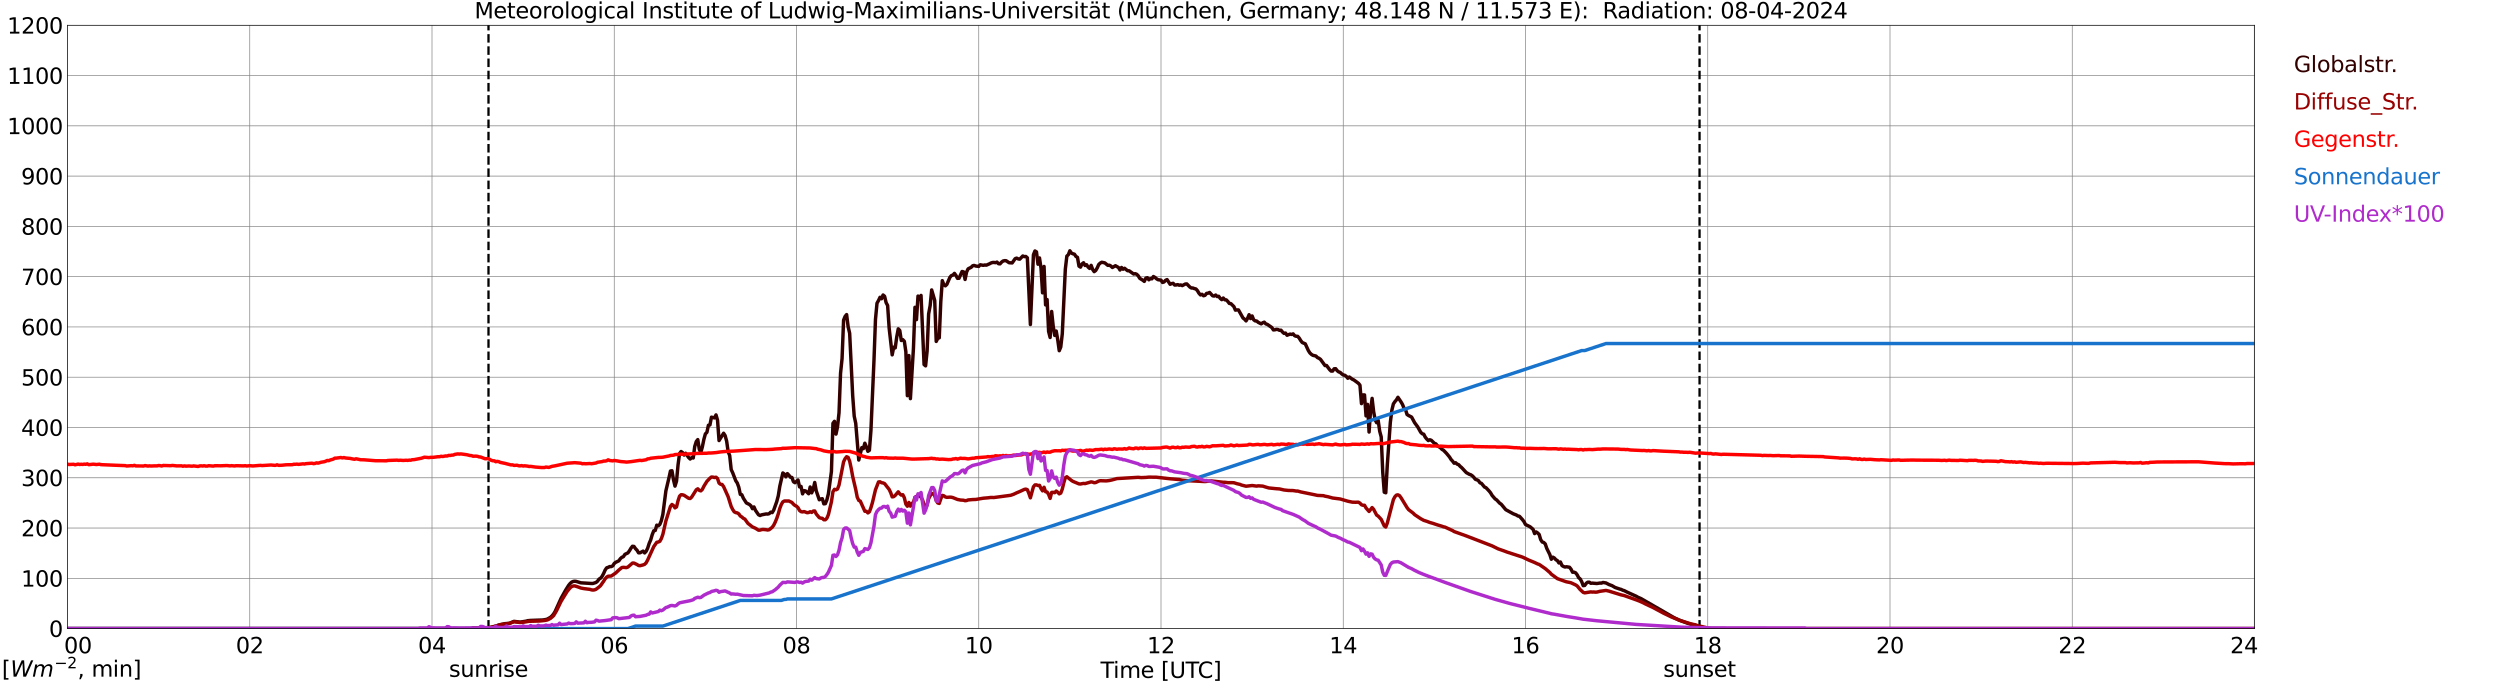<?xml version="1.0" encoding="utf-8" standalone="no"?>
<!DOCTYPE svg PUBLIC "-//W3C//DTD SVG 1.1//EN"
  "http://www.w3.org/Graphics/SVG/1.1/DTD/svg11.dtd">
<svg xmlns:xlink="http://www.w3.org/1999/xlink" width="1085.4pt" height="296.64pt" viewBox="0 0 1085.4 296.64" xmlns="http://www.w3.org/2000/svg" version="1.1">
 <defs>
  <style type="text/css">*{stroke-linejoin: round; stroke-linecap: butt}</style>
 </defs>
 <g id="figure_1">
  <g id="patch_1">
   <path d="M 0 296.64 
L 1085.4 296.64 
L 1085.4 0 
L 0 0 
z
" style="fill: #ffffff"/>
  </g>
  <g id="axes_1">
   <g id="patch_2">
    <path d="M 29.306 272.909 
L 978.814 272.909 
L 978.814 10.976 
L 29.306 10.976 
z
" style="fill: #ffffff"/>
   </g>
   <g id="patch_3">
    <path d="M 978.814 272.909 
L 978.814 272.909 
L 978.814 10.976 
L 978.814 10.976 
z
" clip-path="url(#p7c1fc9a988)" style="fill: #d3d3d3; opacity: 0.25; stroke: #d3d3d3; stroke-linejoin: miter"/>
   </g>
   <g id="matplotlib.axis_1">
    <g id="xtick_1">
     <g id="line2d_1">
      <path d="M 29.306 272.909 
L 29.306 10.976 
" clip-path="url(#p7c1fc9a988)" style="fill: none; stroke: #808080; stroke-width: 0.3; stroke-linecap: square"/>
     </g>
     <g id="line2d_2"/>
     <g id="text_1">
      <!--    00 -->
      <g transform="translate(18.733 283.627) scale(0.095 -0.095)">
       <defs>
        <path id="DejaVuSans-20" transform="scale(0.016)"/>
        <path id="DejaVuSans-30" d="M 2034 4250 
Q 1547 4250 1301 3770 
Q 1056 3291 1056 2328 
Q 1056 1369 1301 889 
Q 1547 409 2034 409 
Q 2525 409 2770 889 
Q 3016 1369 3016 2328 
Q 3016 3291 2770 3770 
Q 2525 4250 2034 4250 
z
M 2034 4750 
Q 2819 4750 3233 4129 
Q 3647 3509 3647 2328 
Q 3647 1150 3233 529 
Q 2819 -91 2034 -91 
Q 1250 -91 836 529 
Q 422 1150 422 2328 
Q 422 3509 836 4129 
Q 1250 4750 2034 4750 
z
" transform="scale(0.016)"/>
       </defs>
       <use xlink:href="#DejaVuSans-20"/>
       <use xlink:href="#DejaVuSans-20" transform="translate(31.787 0)"/>
       <use xlink:href="#DejaVuSans-20" transform="translate(63.574 0)"/>
       <use xlink:href="#DejaVuSans-30" transform="translate(95.361 0)"/>
       <use xlink:href="#DejaVuSans-30" transform="translate(158.984 0)"/>
      </g>
     </g>
    </g>
    <g id="xtick_2">
     <g id="line2d_3">
      <path d="M 108.431 272.909 
L 108.431 10.976 
" clip-path="url(#p7c1fc9a988)" style="fill: none; stroke: #808080; stroke-width: 0.3; stroke-linecap: square"/>
     </g>
     <g id="line2d_4"/>
     <g id="text_2">
      <!-- 02 -->
      <g transform="translate(102.387 283.627) scale(0.095 -0.095)">
       <defs>
        <path id="DejaVuSans-32" d="M 1228 531 
L 3431 531 
L 3431 0 
L 469 0 
L 469 531 
Q 828 903 1448 1529 
Q 2069 2156 2228 2338 
Q 2531 2678 2651 2914 
Q 2772 3150 2772 3378 
Q 2772 3750 2511 3984 
Q 2250 4219 1831 4219 
Q 1534 4219 1204 4116 
Q 875 4013 500 3803 
L 500 4441 
Q 881 4594 1212 4672 
Q 1544 4750 1819 4750 
Q 2544 4750 2975 4387 
Q 3406 4025 3406 3419 
Q 3406 3131 3298 2873 
Q 3191 2616 2906 2266 
Q 2828 2175 2409 1742 
Q 1991 1309 1228 531 
z
" transform="scale(0.016)"/>
       </defs>
       <use xlink:href="#DejaVuSans-30"/>
       <use xlink:href="#DejaVuSans-32" transform="translate(63.623 0)"/>
      </g>
     </g>
    </g>
    <g id="xtick_3">
     <g id="line2d_5">
      <path d="M 187.557 272.909 
L 187.557 10.976 
" clip-path="url(#p7c1fc9a988)" style="fill: none; stroke: #808080; stroke-width: 0.3; stroke-linecap: square"/>
     </g>
     <g id="line2d_6"/>
     <g id="text_3">
      <!-- 04 -->
      <g transform="translate(181.513 283.627) scale(0.095 -0.095)">
       <defs>
        <path id="DejaVuSans-34" d="M 2419 4116 
L 825 1625 
L 2419 1625 
L 2419 4116 
z
M 2253 4666 
L 3047 4666 
L 3047 1625 
L 3713 1625 
L 3713 1100 
L 3047 1100 
L 3047 0 
L 2419 0 
L 2419 1100 
L 313 1100 
L 313 1709 
L 2253 4666 
z
" transform="scale(0.016)"/>
       </defs>
       <use xlink:href="#DejaVuSans-30"/>
       <use xlink:href="#DejaVuSans-34" transform="translate(63.623 0)"/>
      </g>
     </g>
    </g>
    <g id="xtick_4">
     <g id="line2d_7">
      <path d="M 266.683 272.909 
L 266.683 10.976 
" clip-path="url(#p7c1fc9a988)" style="fill: none; stroke: #808080; stroke-width: 0.3; stroke-linecap: square"/>
     </g>
     <g id="line2d_8"/>
     <g id="text_4">
      <!-- 06 -->
      <g transform="translate(260.638 283.627) scale(0.095 -0.095)">
       <defs>
        <path id="DejaVuSans-36" d="M 2113 2584 
Q 1688 2584 1439 2293 
Q 1191 2003 1191 1497 
Q 1191 994 1439 701 
Q 1688 409 2113 409 
Q 2538 409 2786 701 
Q 3034 994 3034 1497 
Q 3034 2003 2786 2293 
Q 2538 2584 2113 2584 
z
M 3366 4563 
L 3366 3988 
Q 3128 4100 2886 4159 
Q 2644 4219 2406 4219 
Q 1781 4219 1451 3797 
Q 1122 3375 1075 2522 
Q 1259 2794 1537 2939 
Q 1816 3084 2150 3084 
Q 2853 3084 3261 2657 
Q 3669 2231 3669 1497 
Q 3669 778 3244 343 
Q 2819 -91 2113 -91 
Q 1303 -91 875 529 
Q 447 1150 447 2328 
Q 447 3434 972 4092 
Q 1497 4750 2381 4750 
Q 2619 4750 2861 4703 
Q 3103 4656 3366 4563 
z
" transform="scale(0.016)"/>
       </defs>
       <use xlink:href="#DejaVuSans-30"/>
       <use xlink:href="#DejaVuSans-36" transform="translate(63.623 0)"/>
      </g>
     </g>
    </g>
    <g id="xtick_5">
     <g id="line2d_9">
      <path d="M 345.808 272.909 
L 345.808 10.976 
" clip-path="url(#p7c1fc9a988)" style="fill: none; stroke: #808080; stroke-width: 0.3; stroke-linecap: square"/>
     </g>
     <g id="line2d_10"/>
     <g id="text_5">
      <!-- 08 -->
      <g transform="translate(339.764 283.627) scale(0.095 -0.095)">
       <defs>
        <path id="DejaVuSans-38" d="M 2034 2216 
Q 1584 2216 1326 1975 
Q 1069 1734 1069 1313 
Q 1069 891 1326 650 
Q 1584 409 2034 409 
Q 2484 409 2743 651 
Q 3003 894 3003 1313 
Q 3003 1734 2745 1975 
Q 2488 2216 2034 2216 
z
M 1403 2484 
Q 997 2584 770 2862 
Q 544 3141 544 3541 
Q 544 4100 942 4425 
Q 1341 4750 2034 4750 
Q 2731 4750 3128 4425 
Q 3525 4100 3525 3541 
Q 3525 3141 3298 2862 
Q 3072 2584 2669 2484 
Q 3125 2378 3379 2068 
Q 3634 1759 3634 1313 
Q 3634 634 3220 271 
Q 2806 -91 2034 -91 
Q 1263 -91 848 271 
Q 434 634 434 1313 
Q 434 1759 690 2068 
Q 947 2378 1403 2484 
z
M 1172 3481 
Q 1172 3119 1398 2916 
Q 1625 2713 2034 2713 
Q 2441 2713 2670 2916 
Q 2900 3119 2900 3481 
Q 2900 3844 2670 4047 
Q 2441 4250 2034 4250 
Q 1625 4250 1398 4047 
Q 1172 3844 1172 3481 
z
" transform="scale(0.016)"/>
       </defs>
       <use xlink:href="#DejaVuSans-30"/>
       <use xlink:href="#DejaVuSans-38" transform="translate(63.623 0)"/>
      </g>
     </g>
    </g>
    <g id="xtick_6">
     <g id="line2d_11">
      <path d="M 424.934 272.909 
L 424.934 10.976 
" clip-path="url(#p7c1fc9a988)" style="fill: none; stroke: #808080; stroke-width: 0.3; stroke-linecap: square"/>
     </g>
     <g id="line2d_12"/>
     <g id="text_6">
      <!-- 10 -->
      <g transform="translate(418.89 283.627) scale(0.095 -0.095)">
       <defs>
        <path id="DejaVuSans-31" d="M 794 531 
L 1825 531 
L 1825 4091 
L 703 3866 
L 703 4441 
L 1819 4666 
L 2450 4666 
L 2450 531 
L 3481 531 
L 3481 0 
L 794 0 
L 794 531 
z
" transform="scale(0.016)"/>
       </defs>
       <use xlink:href="#DejaVuSans-31"/>
       <use xlink:href="#DejaVuSans-30" transform="translate(63.623 0)"/>
      </g>
     </g>
    </g>
    <g id="xtick_7">
     <g id="line2d_13">
      <path d="M 504.06 272.909 
L 504.06 10.976 
" clip-path="url(#p7c1fc9a988)" style="fill: none; stroke: #808080; stroke-width: 0.3; stroke-linecap: square"/>
     </g>
     <g id="line2d_14"/>
     <g id="text_7">
      <!-- 12 -->
      <g transform="translate(498.015 283.627) scale(0.095 -0.095)">
       <use xlink:href="#DejaVuSans-31"/>
       <use xlink:href="#DejaVuSans-32" transform="translate(63.623 0)"/>
      </g>
     </g>
    </g>
    <g id="xtick_8">
     <g id="line2d_15">
      <path d="M 583.185 272.909 
L 583.185 10.976 
" clip-path="url(#p7c1fc9a988)" style="fill: none; stroke: #808080; stroke-width: 0.3; stroke-linecap: square"/>
     </g>
     <g id="line2d_16"/>
     <g id="text_8">
      <!-- 14 -->
      <g transform="translate(577.141 283.627) scale(0.095 -0.095)">
       <use xlink:href="#DejaVuSans-31"/>
       <use xlink:href="#DejaVuSans-34" transform="translate(63.623 0)"/>
      </g>
     </g>
    </g>
    <g id="xtick_9">
     <g id="line2d_17">
      <path d="M 662.311 272.909 
L 662.311 10.976 
" clip-path="url(#p7c1fc9a988)" style="fill: none; stroke: #808080; stroke-width: 0.3; stroke-linecap: square"/>
     </g>
     <g id="line2d_18"/>
     <g id="text_9">
      <!-- 16 -->
      <g transform="translate(656.267 283.627) scale(0.095 -0.095)">
       <use xlink:href="#DejaVuSans-31"/>
       <use xlink:href="#DejaVuSans-36" transform="translate(63.623 0)"/>
      </g>
     </g>
    </g>
    <g id="xtick_10">
     <g id="line2d_19">
      <path d="M 741.437 272.909 
L 741.437 10.976 
" clip-path="url(#p7c1fc9a988)" style="fill: none; stroke: #808080; stroke-width: 0.3; stroke-linecap: square"/>
     </g>
     <g id="line2d_20"/>
     <g id="text_10">
      <!-- 18 -->
      <g transform="translate(735.392 283.627) scale(0.095 -0.095)">
       <use xlink:href="#DejaVuSans-31"/>
       <use xlink:href="#DejaVuSans-38" transform="translate(63.623 0)"/>
      </g>
     </g>
    </g>
    <g id="xtick_11">
     <g id="line2d_21">
      <path d="M 820.562 272.909 
L 820.562 10.976 
" clip-path="url(#p7c1fc9a988)" style="fill: none; stroke: #808080; stroke-width: 0.3; stroke-linecap: square"/>
     </g>
     <g id="line2d_22"/>
     <g id="text_11">
      <!-- 20 -->
      <g transform="translate(814.518 283.627) scale(0.095 -0.095)">
       <use xlink:href="#DejaVuSans-32"/>
       <use xlink:href="#DejaVuSans-30" transform="translate(63.623 0)"/>
      </g>
     </g>
    </g>
    <g id="xtick_12">
     <g id="line2d_23">
      <path d="M 899.688 272.909 
L 899.688 10.976 
" clip-path="url(#p7c1fc9a988)" style="fill: none; stroke: #808080; stroke-width: 0.3; stroke-linecap: square"/>
     </g>
     <g id="line2d_24"/>
     <g id="text_12">
      <!-- 22 -->
      <g transform="translate(893.644 283.627) scale(0.095 -0.095)">
       <use xlink:href="#DejaVuSans-32"/>
       <use xlink:href="#DejaVuSans-32" transform="translate(63.623 0)"/>
      </g>
     </g>
    </g>
    <g id="xtick_13">
     <g id="line2d_25">
      <path d="M 978.814 272.909 
L 978.814 10.976 
" clip-path="url(#p7c1fc9a988)" style="fill: none; stroke: #808080; stroke-width: 0.3; stroke-linecap: square"/>
     </g>
     <g id="line2d_26"/>
     <g id="text_13">
      <!-- 24    -->
      <g transform="translate(968.241 283.627) scale(0.095 -0.095)">
       <use xlink:href="#DejaVuSans-32"/>
       <use xlink:href="#DejaVuSans-34" transform="translate(63.623 0)"/>
       <use xlink:href="#DejaVuSans-20" transform="translate(127.246 0)"/>
       <use xlink:href="#DejaVuSans-20" transform="translate(159.033 0)"/>
       <use xlink:href="#DejaVuSans-20" transform="translate(190.82 0)"/>
      </g>
     </g>
    </g>
    <g id="text_14">
     <!-- Time [UTC] -->
     <g transform="translate(477.806 294.322) scale(0.095 -0.095)">
      <defs>
       <path id="DejaVuSans-54" d="M -19 4666 
L 3928 4666 
L 3928 4134 
L 2272 4134 
L 2272 0 
L 1638 0 
L 1638 4134 
L -19 4134 
L -19 4666 
z
" transform="scale(0.016)"/>
       <path id="DejaVuSans-69" d="M 603 3500 
L 1178 3500 
L 1178 0 
L 603 0 
L 603 3500 
z
M 603 4863 
L 1178 4863 
L 1178 4134 
L 603 4134 
L 603 4863 
z
" transform="scale(0.016)"/>
       <path id="DejaVuSans-6d" d="M 3328 2828 
Q 3544 3216 3844 3400 
Q 4144 3584 4550 3584 
Q 5097 3584 5394 3201 
Q 5691 2819 5691 2113 
L 5691 0 
L 5113 0 
L 5113 2094 
Q 5113 2597 4934 2840 
Q 4756 3084 4391 3084 
Q 3944 3084 3684 2787 
Q 3425 2491 3425 1978 
L 3425 0 
L 2847 0 
L 2847 2094 
Q 2847 2600 2669 2842 
Q 2491 3084 2119 3084 
Q 1678 3084 1418 2786 
Q 1159 2488 1159 1978 
L 1159 0 
L 581 0 
L 581 3500 
L 1159 3500 
L 1159 2956 
Q 1356 3278 1631 3431 
Q 1906 3584 2284 3584 
Q 2666 3584 2933 3390 
Q 3200 3197 3328 2828 
z
" transform="scale(0.016)"/>
       <path id="DejaVuSans-65" d="M 3597 1894 
L 3597 1613 
L 953 1613 
Q 991 1019 1311 708 
Q 1631 397 2203 397 
Q 2534 397 2845 478 
Q 3156 559 3463 722 
L 3463 178 
Q 3153 47 2828 -22 
Q 2503 -91 2169 -91 
Q 1331 -91 842 396 
Q 353 884 353 1716 
Q 353 2575 817 3079 
Q 1281 3584 2069 3584 
Q 2775 3584 3186 3129 
Q 3597 2675 3597 1894 
z
M 3022 2063 
Q 3016 2534 2758 2815 
Q 2500 3097 2075 3097 
Q 1594 3097 1305 2825 
Q 1016 2553 972 2059 
L 3022 2063 
z
" transform="scale(0.016)"/>
       <path id="DejaVuSans-5b" d="M 550 4863 
L 1875 4863 
L 1875 4416 
L 1125 4416 
L 1125 -397 
L 1875 -397 
L 1875 -844 
L 550 -844 
L 550 4863 
z
" transform="scale(0.016)"/>
       <path id="DejaVuSans-55" d="M 556 4666 
L 1191 4666 
L 1191 1831 
Q 1191 1081 1462 751 
Q 1734 422 2344 422 
Q 2950 422 3222 751 
Q 3494 1081 3494 1831 
L 3494 4666 
L 4128 4666 
L 4128 1753 
Q 4128 841 3676 375 
Q 3225 -91 2344 -91 
Q 1459 -91 1007 375 
Q 556 841 556 1753 
L 556 4666 
z
" transform="scale(0.016)"/>
       <path id="DejaVuSans-43" d="M 4122 4306 
L 4122 3641 
Q 3803 3938 3442 4084 
Q 3081 4231 2675 4231 
Q 1875 4231 1450 3742 
Q 1025 3253 1025 2328 
Q 1025 1406 1450 917 
Q 1875 428 2675 428 
Q 3081 428 3442 575 
Q 3803 722 4122 1019 
L 4122 359 
Q 3791 134 3420 21 
Q 3050 -91 2638 -91 
Q 1578 -91 968 557 
Q 359 1206 359 2328 
Q 359 3453 968 4101 
Q 1578 4750 2638 4750 
Q 3056 4750 3426 4639 
Q 3797 4528 4122 4306 
z
" transform="scale(0.016)"/>
       <path id="DejaVuSans-5d" d="M 1947 4863 
L 1947 -844 
L 622 -844 
L 622 -397 
L 1369 -397 
L 1369 4416 
L 622 4416 
L 622 4863 
L 1947 4863 
z
" transform="scale(0.016)"/>
      </defs>
      <use xlink:href="#DejaVuSans-54"/>
      <use xlink:href="#DejaVuSans-69" transform="translate(57.959 0)"/>
      <use xlink:href="#DejaVuSans-6d" transform="translate(85.742 0)"/>
      <use xlink:href="#DejaVuSans-65" transform="translate(183.154 0)"/>
      <use xlink:href="#DejaVuSans-20" transform="translate(244.678 0)"/>
      <use xlink:href="#DejaVuSans-5b" transform="translate(276.465 0)"/>
      <use xlink:href="#DejaVuSans-55" transform="translate(315.479 0)"/>
      <use xlink:href="#DejaVuSans-54" transform="translate(388.672 0)"/>
      <use xlink:href="#DejaVuSans-43" transform="translate(443.881 0)"/>
      <use xlink:href="#DejaVuSans-5d" transform="translate(513.705 0)"/>
     </g>
    </g>
   </g>
   <g id="matplotlib.axis_2">
    <g id="ytick_1">
     <g id="line2d_27">
      <path d="M 29.306 272.909 
L 978.814 272.909 
" clip-path="url(#p7c1fc9a988)" style="fill: none; stroke: #808080; stroke-width: 0.3; stroke-linecap: square"/>
     </g>
     <g id="line2d_28"/>
     <g id="text_15">
      <!-- 0 -->
      <g transform="translate(21.261 276.518) scale(0.095 -0.095)">
       <use xlink:href="#DejaVuSans-30"/>
      </g>
     </g>
    </g>
    <g id="ytick_2">
     <g id="line2d_29">
      <path d="M 29.306 251.081 
L 978.814 251.081 
" clip-path="url(#p7c1fc9a988)" style="fill: none; stroke: #808080; stroke-width: 0.3; stroke-linecap: square"/>
     </g>
     <g id="line2d_30"/>
     <g id="text_16">
      <!-- 100 -->
      <g transform="translate(9.173 254.69) scale(0.095 -0.095)">
       <use xlink:href="#DejaVuSans-31"/>
       <use xlink:href="#DejaVuSans-30" transform="translate(63.623 0)"/>
       <use xlink:href="#DejaVuSans-30" transform="translate(127.246 0)"/>
      </g>
     </g>
    </g>
    <g id="ytick_3">
     <g id="line2d_31">
      <path d="M 29.306 229.253 
L 978.814 229.253 
" clip-path="url(#p7c1fc9a988)" style="fill: none; stroke: #808080; stroke-width: 0.3; stroke-linecap: square"/>
     </g>
     <g id="line2d_32"/>
     <g id="text_17">
      <!-- 200 -->
      <g transform="translate(9.173 232.863) scale(0.095 -0.095)">
       <use xlink:href="#DejaVuSans-32"/>
       <use xlink:href="#DejaVuSans-30" transform="translate(63.623 0)"/>
       <use xlink:href="#DejaVuSans-30" transform="translate(127.246 0)"/>
      </g>
     </g>
    </g>
    <g id="ytick_4">
     <g id="line2d_33">
      <path d="M 29.306 207.426 
L 978.814 207.426 
" clip-path="url(#p7c1fc9a988)" style="fill: none; stroke: #808080; stroke-width: 0.3; stroke-linecap: square"/>
     </g>
     <g id="line2d_34"/>
     <g id="text_18">
      <!-- 300 -->
      <g transform="translate(9.173 211.035) scale(0.095 -0.095)">
       <defs>
        <path id="DejaVuSans-33" d="M 2597 2516 
Q 3050 2419 3304 2112 
Q 3559 1806 3559 1356 
Q 3559 666 3084 287 
Q 2609 -91 1734 -91 
Q 1441 -91 1130 -33 
Q 819 25 488 141 
L 488 750 
Q 750 597 1062 519 
Q 1375 441 1716 441 
Q 2309 441 2620 675 
Q 2931 909 2931 1356 
Q 2931 1769 2642 2001 
Q 2353 2234 1838 2234 
L 1294 2234 
L 1294 2753 
L 1863 2753 
Q 2328 2753 2575 2939 
Q 2822 3125 2822 3475 
Q 2822 3834 2567 4026 
Q 2313 4219 1838 4219 
Q 1578 4219 1281 4162 
Q 984 4106 628 3988 
L 628 4550 
Q 988 4650 1302 4700 
Q 1616 4750 1894 4750 
Q 2613 4750 3031 4423 
Q 3450 4097 3450 3541 
Q 3450 3153 3228 2886 
Q 3006 2619 2597 2516 
z
" transform="scale(0.016)"/>
       </defs>
       <use xlink:href="#DejaVuSans-33"/>
       <use xlink:href="#DejaVuSans-30" transform="translate(63.623 0)"/>
       <use xlink:href="#DejaVuSans-30" transform="translate(127.246 0)"/>
      </g>
     </g>
    </g>
    <g id="ytick_5">
     <g id="line2d_35">
      <path d="M 29.306 185.598 
L 978.814 185.598 
" clip-path="url(#p7c1fc9a988)" style="fill: none; stroke: #808080; stroke-width: 0.3; stroke-linecap: square"/>
     </g>
     <g id="line2d_36"/>
     <g id="text_19">
      <!-- 400 -->
      <g transform="translate(9.173 189.207) scale(0.095 -0.095)">
       <use xlink:href="#DejaVuSans-34"/>
       <use xlink:href="#DejaVuSans-30" transform="translate(63.623 0)"/>
       <use xlink:href="#DejaVuSans-30" transform="translate(127.246 0)"/>
      </g>
     </g>
    </g>
    <g id="ytick_6">
     <g id="line2d_37">
      <path d="M 29.306 163.77 
L 978.814 163.77 
" clip-path="url(#p7c1fc9a988)" style="fill: none; stroke: #808080; stroke-width: 0.3; stroke-linecap: square"/>
     </g>
     <g id="line2d_38"/>
     <g id="text_20">
      <!-- 500 -->
      <g transform="translate(9.173 167.379) scale(0.095 -0.095)">
       <defs>
        <path id="DejaVuSans-35" d="M 691 4666 
L 3169 4666 
L 3169 4134 
L 1269 4134 
L 1269 2991 
Q 1406 3038 1543 3061 
Q 1681 3084 1819 3084 
Q 2600 3084 3056 2656 
Q 3513 2228 3513 1497 
Q 3513 744 3044 326 
Q 2575 -91 1722 -91 
Q 1428 -91 1123 -41 
Q 819 9 494 109 
L 494 744 
Q 775 591 1075 516 
Q 1375 441 1709 441 
Q 2250 441 2565 725 
Q 2881 1009 2881 1497 
Q 2881 1984 2565 2268 
Q 2250 2553 1709 2553 
Q 1456 2553 1204 2497 
Q 953 2441 691 2322 
L 691 4666 
z
" transform="scale(0.016)"/>
       </defs>
       <use xlink:href="#DejaVuSans-35"/>
       <use xlink:href="#DejaVuSans-30" transform="translate(63.623 0)"/>
       <use xlink:href="#DejaVuSans-30" transform="translate(127.246 0)"/>
      </g>
     </g>
    </g>
    <g id="ytick_7">
     <g id="line2d_39">
      <path d="M 29.306 141.942 
L 978.814 141.942 
" clip-path="url(#p7c1fc9a988)" style="fill: none; stroke: #808080; stroke-width: 0.3; stroke-linecap: square"/>
     </g>
     <g id="line2d_40"/>
     <g id="text_21">
      <!-- 600 -->
      <g transform="translate(9.173 145.551) scale(0.095 -0.095)">
       <use xlink:href="#DejaVuSans-36"/>
       <use xlink:href="#DejaVuSans-30" transform="translate(63.623 0)"/>
       <use xlink:href="#DejaVuSans-30" transform="translate(127.246 0)"/>
      </g>
     </g>
    </g>
    <g id="ytick_8">
     <g id="line2d_41">
      <path d="M 29.306 120.114 
L 978.814 120.114 
" clip-path="url(#p7c1fc9a988)" style="fill: none; stroke: #808080; stroke-width: 0.3; stroke-linecap: square"/>
     </g>
     <g id="line2d_42"/>
     <g id="text_22">
      <!-- 700 -->
      <g transform="translate(9.173 123.724) scale(0.095 -0.095)">
       <defs>
        <path id="DejaVuSans-37" d="M 525 4666 
L 3525 4666 
L 3525 4397 
L 1831 0 
L 1172 0 
L 2766 4134 
L 525 4134 
L 525 4666 
z
" transform="scale(0.016)"/>
       </defs>
       <use xlink:href="#DejaVuSans-37"/>
       <use xlink:href="#DejaVuSans-30" transform="translate(63.623 0)"/>
       <use xlink:href="#DejaVuSans-30" transform="translate(127.246 0)"/>
      </g>
     </g>
    </g>
    <g id="ytick_9">
     <g id="line2d_43">
      <path d="M 29.306 98.287 
L 978.814 98.287 
" clip-path="url(#p7c1fc9a988)" style="fill: none; stroke: #808080; stroke-width: 0.3; stroke-linecap: square"/>
     </g>
     <g id="line2d_44"/>
     <g id="text_23">
      <!-- 800 -->
      <g transform="translate(9.173 101.896) scale(0.095 -0.095)">
       <use xlink:href="#DejaVuSans-38"/>
       <use xlink:href="#DejaVuSans-30" transform="translate(63.623 0)"/>
       <use xlink:href="#DejaVuSans-30" transform="translate(127.246 0)"/>
      </g>
     </g>
    </g>
    <g id="ytick_10">
     <g id="line2d_45">
      <path d="M 29.306 76.459 
L 978.814 76.459 
" clip-path="url(#p7c1fc9a988)" style="fill: none; stroke: #808080; stroke-width: 0.3; stroke-linecap: square"/>
     </g>
     <g id="line2d_46"/>
     <g id="text_24">
      <!-- 900 -->
      <g transform="translate(9.173 80.068) scale(0.095 -0.095)">
       <defs>
        <path id="DejaVuSans-39" d="M 703 97 
L 703 672 
Q 941 559 1184 500 
Q 1428 441 1663 441 
Q 2288 441 2617 861 
Q 2947 1281 2994 2138 
Q 2813 1869 2534 1725 
Q 2256 1581 1919 1581 
Q 1219 1581 811 2004 
Q 403 2428 403 3163 
Q 403 3881 828 4315 
Q 1253 4750 1959 4750 
Q 2769 4750 3195 4129 
Q 3622 3509 3622 2328 
Q 3622 1225 3098 567 
Q 2575 -91 1691 -91 
Q 1453 -91 1209 -44 
Q 966 3 703 97 
z
M 1959 2075 
Q 2384 2075 2632 2365 
Q 2881 2656 2881 3163 
Q 2881 3666 2632 3958 
Q 2384 4250 1959 4250 
Q 1534 4250 1286 3958 
Q 1038 3666 1038 3163 
Q 1038 2656 1286 2365 
Q 1534 2075 1959 2075 
z
" transform="scale(0.016)"/>
       </defs>
       <use xlink:href="#DejaVuSans-39"/>
       <use xlink:href="#DejaVuSans-30" transform="translate(63.623 0)"/>
       <use xlink:href="#DejaVuSans-30" transform="translate(127.246 0)"/>
      </g>
     </g>
    </g>
    <g id="ytick_11">
     <g id="line2d_47">
      <path d="M 29.306 54.631 
L 978.814 54.631 
" clip-path="url(#p7c1fc9a988)" style="fill: none; stroke: #808080; stroke-width: 0.3; stroke-linecap: square"/>
     </g>
     <g id="line2d_48"/>
     <g id="text_25">
      <!-- 1000 -->
      <g transform="translate(3.128 58.24) scale(0.095 -0.095)">
       <use xlink:href="#DejaVuSans-31"/>
       <use xlink:href="#DejaVuSans-30" transform="translate(63.623 0)"/>
       <use xlink:href="#DejaVuSans-30" transform="translate(127.246 0)"/>
       <use xlink:href="#DejaVuSans-30" transform="translate(190.869 0)"/>
      </g>
     </g>
    </g>
    <g id="ytick_12">
     <g id="line2d_49">
      <path d="M 29.306 32.803 
L 978.814 32.803 
" clip-path="url(#p7c1fc9a988)" style="fill: none; stroke: #808080; stroke-width: 0.3; stroke-linecap: square"/>
     </g>
     <g id="line2d_50"/>
     <g id="text_26">
      <!-- 1100 -->
      <g transform="translate(3.128 36.413) scale(0.095 -0.095)">
       <use xlink:href="#DejaVuSans-31"/>
       <use xlink:href="#DejaVuSans-31" transform="translate(63.623 0)"/>
       <use xlink:href="#DejaVuSans-30" transform="translate(127.246 0)"/>
       <use xlink:href="#DejaVuSans-30" transform="translate(190.869 0)"/>
      </g>
     </g>
    </g>
    <g id="ytick_13">
     <g id="line2d_51">
      <path d="M 29.306 10.976 
L 978.814 10.976 
" clip-path="url(#p7c1fc9a988)" style="fill: none; stroke: #808080; stroke-width: 0.3; stroke-linecap: square"/>
     </g>
     <g id="line2d_52"/>
     <g id="text_27">
      <!-- 1200 -->
      <g transform="translate(3.128 14.585) scale(0.095 -0.095)">
       <use xlink:href="#DejaVuSans-31"/>
       <use xlink:href="#DejaVuSans-32" transform="translate(63.623 0)"/>
       <use xlink:href="#DejaVuSans-30" transform="translate(127.246 0)"/>
       <use xlink:href="#DejaVuSans-30" transform="translate(190.869 0)"/>
      </g>
     </g>
    </g>
   </g>
   <g id="line2d_53">
    <path d="M 212.086 272.909 
L 212.086 10.976 
" clip-path="url(#p7c1fc9a988)" style="fill: none; stroke-dasharray: 3.7,1.6; stroke-dashoffset: 0; stroke: #000000"/>
   </g>
   <g id="line2d_54">
    <path d="M 737.876 272.909 
L 737.876 10.976 
" clip-path="url(#p7c1fc9a988)" style="fill: none; stroke-dasharray: 3.7,1.6; stroke-dashoffset: 0; stroke: #000000"/>
   </g>
   <g id="line2d_55">
    <path d="M 29.306 272.909 
L 204.701 272.909 
L 205.36 272.669 
L 206.02 272.787 
L 209.976 272.819 
L 210.635 272.904 
L 211.954 272.634 
L 215.251 271.841 
L 216.57 271.35 
L 219.207 270.776 
L 221.186 270.608 
L 223.164 269.763 
L 225.801 270.102 
L 228.439 269.68 
L 229.098 269.477 
L 230.417 269.36 
L 235.692 269.174 
L 237.011 268.954 
L 237.67 268.768 
L 238.989 268.008 
L 239.648 267.417 
L 240.308 266.625 
L 240.967 265.577 
L 242.286 262.674 
L 243.604 259.753 
L 245.583 256.208 
L 246.901 254.098 
L 247.561 253.305 
L 248.22 252.714 
L 248.88 252.428 
L 249.539 252.343 
L 250.198 252.428 
L 252.176 253.035 
L 256.792 253.323 
L 257.451 253.305 
L 258.77 252.882 
L 259.43 252.325 
L 260.089 251.415 
L 260.748 251.026 
L 261.408 250.214 
L 262.067 248.983 
L 262.726 247.497 
L 263.386 246.519 
L 264.045 246.316 
L 264.705 245.978 
L 265.364 245.995 
L 266.023 245.674 
L 266.683 244.629 
L 267.342 244.122 
L 268.661 243.496 
L 269.32 242.568 
L 269.98 241.961 
L 270.639 241.708 
L 271.298 240.695 
L 272.617 240.036 
L 273.277 239.124 
L 273.936 238.011 
L 274.595 237.166 
L 275.255 237.251 
L 275.914 238.214 
L 276.573 238.888 
L 277.233 240.001 
L 277.892 240.001 
L 279.211 239.277 
L 279.87 240.054 
L 280.53 239.362 
L 281.189 237.993 
L 281.849 235.917 
L 282.508 234.398 
L 283.167 232.135 
L 283.827 230.447 
L 284.486 230.312 
L 285.145 228 
L 285.805 228.269 
L 286.464 227.712 
L 287.124 226.058 
L 287.783 223.358 
L 289.102 213.094 
L 290.42 207.522 
L 291.08 204.501 
L 291.739 204.383 
L 292.399 208.299 
L 293.058 211.051 
L 293.717 208.905 
L 294.377 201.851 
L 295.036 196.905 
L 295.696 196.042 
L 296.355 196.499 
L 297.014 197.562 
L 297.674 196.787 
L 298.992 198.659 
L 299.652 199.284 
L 300.311 198.692 
L 300.971 198.845 
L 301.63 193.831 
L 302.289 191.705 
L 302.949 190.86 
L 303.608 195.08 
L 304.267 196.466 
L 304.927 194.034 
L 305.586 190.793 
L 306.246 188.379 
L 306.905 187.719 
L 307.564 184.631 
L 308.224 184.495 
L 308.883 181.119 
L 310.202 181.44 
L 310.861 180.141 
L 311.521 182.42 
L 312.18 191.266 
L 314.158 188.093 
L 314.818 189.121 
L 315.477 191.502 
L 316.136 196.16 
L 316.796 197.732 
L 317.455 203.859 
L 318.114 205.278 
L 319.433 208.72 
L 320.093 209.717 
L 320.752 211.523 
L 321.411 214.629 
L 322.071 214.799 
L 322.73 216.301 
L 324.049 218.361 
L 325.368 219.018 
L 326.027 219.61 
L 326.686 220.841 
L 327.346 220.099 
L 328.005 221.585 
L 329.324 223.493 
L 329.983 223.814 
L 330.643 223.526 
L 332.621 223.137 
L 333.28 223.187 
L 333.94 223.019 
L 334.599 222.378 
L 335.258 222.548 
L 335.918 221.467 
L 337.236 217.77 
L 337.896 215.27 
L 338.555 211.119 
L 339.874 205.345 
L 340.533 205.817 
L 341.193 207.015 
L 341.852 205.631 
L 342.512 206.323 
L 343.171 207.185 
L 343.83 207.303 
L 344.49 209.161 
L 345.149 209.565 
L 346.468 208.399 
L 347.127 211.387 
L 347.787 211.186 
L 348.446 214.41 
L 349.105 213.027 
L 349.765 213.144 
L 351.083 214.36 
L 351.743 211.44 
L 352.402 213.972 
L 353.062 212.4 
L 353.721 209.48 
L 354.38 213.109 
L 355.699 216.975 
L 356.359 216.639 
L 357.018 216.521 
L 357.677 218.748 
L 358.337 218.665 
L 358.996 217.028 
L 359.655 214.36 
L 360.974 204.686 
L 361.634 183.771 
L 362.293 182.926 
L 362.952 188.464 
L 363.612 185.358 
L 364.271 179.196 
L 364.93 162.061 
L 365.59 155.696 
L 366.249 139 
L 366.909 137.38 
L 367.568 136.586 
L 368.227 141.87 
L 368.887 144.69 
L 370.206 171.818 
L 370.865 180.697 
L 371.524 183.771 
L 372.843 199.723 
L 374.162 194.338 
L 374.821 194.794 
L 375.481 192.43 
L 376.14 193.984 
L 376.799 195.942 
L 377.459 195.486 
L 378.118 187.012 
L 379.437 156.676 
L 380.096 138.679 
L 380.756 131.64 
L 381.415 130.476 
L 382.074 129.075 
L 382.734 129.699 
L 383.393 128.077 
L 384.053 128.619 
L 384.712 131.386 
L 385.371 132.637 
L 386.031 142.427 
L 387.349 154.059 
L 388.009 150.732 
L 388.668 151.038 
L 389.328 146.293 
L 389.987 142.765 
L 390.646 143.475 
L 391.306 147.829 
L 391.965 147.476 
L 392.624 148.168 
L 393.284 152.675 
L 393.943 171.785 
L 394.603 154.362 
L 395.262 173.066 
L 396.581 151.188 
L 397.24 133.429 
L 397.899 138.764 
L 398.559 128.551 
L 399.218 129.935 
L 399.878 128.263 
L 401.196 158.278 
L 401.856 158.837 
L 402.515 152.437 
L 403.175 136.265 
L 403.834 132.72 
L 404.493 125.884 
L 405.812 130.424 
L 406.471 148.235 
L 407.131 146.902 
L 407.79 146.664 
L 408.45 130.983 
L 409.109 121.85 
L 409.768 123.605 
L 410.428 124.094 
L 411.087 123.487 
L 412.406 120.414 
L 413.065 119.636 
L 413.725 119.436 
L 414.384 118.691 
L 415.043 119.604 
L 415.703 120.835 
L 416.362 120.82 
L 417.681 117.882 
L 418.34 118.034 
L 419 121.326 
L 419.659 118.084 
L 420.318 116.716 
L 421.637 116.059 
L 422.297 115.382 
L 422.956 115.232 
L 423.615 115.502 
L 424.934 115.653 
L 425.593 114.961 
L 426.912 115.197 
L 427.572 115.046 
L 428.231 115.129 
L 429.55 114.555 
L 430.209 114.201 
L 430.869 113.981 
L 431.528 113.931 
L 432.187 114.049 
L 432.847 113.795 
L 433.506 114.489 
L 434.165 114.555 
L 434.825 113.83 
L 435.484 113.324 
L 436.144 113.171 
L 436.803 113.189 
L 438.122 114.066 
L 439.44 114.151 
L 440.759 112.276 
L 441.419 112.075 
L 442.078 112.411 
L 442.737 112.514 
L 444.056 111.145 
L 444.716 111.416 
L 445.375 111.348 
L 446.034 111.94 
L 447.353 140.89 
L 448.672 110.622 
L 449.331 108.969 
L 449.991 109.356 
L 450.65 114.708 
L 451.309 111.99 
L 451.969 116.447 
L 452.628 127.132 
L 453.287 115.688 
L 453.947 132.382 
L 454.606 130.053 
L 455.266 143.913 
L 455.925 146.513 
L 456.584 135.237 
L 457.244 141.499 
L 457.903 145.618 
L 458.563 143.728 
L 459.222 147.526 
L 459.881 152.251 
L 460.541 150.665 
L 461.2 144.944 
L 462.519 116.886 
L 463.178 111.213 
L 463.838 110.571 
L 464.497 108.884 
L 465.156 109.879 
L 465.816 110.183 
L 466.475 110.353 
L 467.134 111.348 
L 467.794 111.72 
L 468.453 115.535 
L 469.113 115.974 
L 469.772 114.607 
L 470.431 114.083 
L 471.091 115.264 
L 471.75 114.928 
L 472.409 115.956 
L 473.069 116.53 
L 473.728 115.214 
L 474.388 116.987 
L 475.047 117.932 
L 475.706 117.443 
L 476.366 116.312 
L 477.025 114.843 
L 477.685 114.219 
L 478.344 113.863 
L 479.663 114.134 
L 480.981 115.214 
L 481.641 115.129 
L 482.3 115.502 
L 482.96 116.127 
L 484.278 115.367 
L 485.597 116.127 
L 486.256 117.222 
L 486.916 116.127 
L 487.575 116.886 
L 488.235 116.48 
L 489.553 117.543 
L 490.213 117.561 
L 492.191 118.962 
L 492.85 118.809 
L 493.51 119.08 
L 494.169 119.739 
L 494.828 120.835 
L 496.147 121.647 
L 496.807 122.168 
L 497.466 120.769 
L 498.125 120.566 
L 498.785 121.477 
L 499.444 120.955 
L 500.103 121.055 
L 500.763 120.06 
L 501.422 120.431 
L 502.082 121.005 
L 502.741 121.426 
L 504.06 121.629 
L 504.719 122.625 
L 505.379 122.422 
L 506.038 121.697 
L 506.697 121.394 
L 508.016 123.419 
L 508.675 123.131 
L 509.335 123.013 
L 509.994 123.755 
L 510.654 123.723 
L 511.313 123.57 
L 511.972 123.84 
L 512.632 123.705 
L 513.291 123.993 
L 514.61 123.317 
L 515.269 123.266 
L 516.588 124.618 
L 517.247 125.039 
L 517.907 125.039 
L 518.566 125.309 
L 519.226 125.445 
L 519.885 126.204 
L 520.544 127.318 
L 521.204 128.045 
L 521.863 127.774 
L 522.522 128.398 
L 523.182 128.213 
L 523.841 127.385 
L 524.501 127.285 
L 525.16 126.981 
L 526.479 128.433 
L 527.138 128.533 
L 527.797 128.095 
L 528.457 128.754 
L 529.116 128.636 
L 529.776 129.546 
L 530.435 130.088 
L 531.094 129.396 
L 531.754 130.155 
L 532.413 130.205 
L 533.073 130.88 
L 533.732 131.742 
L 534.391 131.81 
L 535.71 133.109 
L 536.369 134.645 
L 537.029 134.543 
L 537.688 134.56 
L 539.666 138.072 
L 540.326 138.561 
L 540.985 139.321 
L 541.644 138.208 
L 542.304 136.636 
L 542.963 138.308 
L 543.623 137.177 
L 544.282 138.814 
L 544.941 139.321 
L 545.601 139.371 
L 546.26 139.945 
L 547.579 140.604 
L 548.238 140.131 
L 548.898 139.877 
L 549.557 140.622 
L 550.216 140.822 
L 552.195 142.209 
L 552.854 143.237 
L 553.513 143.186 
L 554.173 142.983 
L 554.832 143.069 
L 555.491 143.407 
L 556.151 143.357 
L 556.81 144.149 
L 557.47 144.741 
L 558.129 144.605 
L 558.788 145.55 
L 560.107 145.044 
L 560.766 145.212 
L 561.426 144.959 
L 562.085 145.753 
L 562.745 145.989 
L 563.404 146.024 
L 564.063 146.784 
L 564.723 147.864 
L 565.382 148.707 
L 566.701 149.281 
L 568.02 152.169 
L 568.679 153.197 
L 569.338 153.838 
L 569.998 154.262 
L 571.317 154.565 
L 571.976 155.24 
L 572.635 155.543 
L 573.295 155.999 
L 575.273 158.717 
L 575.932 158.684 
L 577.251 160.457 
L 577.91 161.098 
L 578.57 161.098 
L 579.229 160.118 
L 579.889 160.068 
L 580.548 160.93 
L 581.207 161.452 
L 581.867 161.69 
L 582.526 162.332 
L 583.185 162.803 
L 583.845 162.921 
L 584.504 163.41 
L 585.164 164.222 
L 585.823 163.681 
L 587.142 164.661 
L 587.801 164.964 
L 589.779 166.416 
L 590.439 167.225 
L 591.098 175.227 
L 591.757 171.447 
L 592.417 171.464 
L 593.076 180.562 
L 593.736 175.566 
L 594.395 187.569 
L 595.054 178.133 
L 595.714 172.966 
L 596.373 178.672 
L 597.032 182.267 
L 597.692 183.533 
L 598.351 182.555 
L 599.011 187.213 
L 599.67 189.695 
L 600.329 205.007 
L 600.989 213.684 
L 601.648 213.937 
L 602.307 201.918 
L 603.626 183.382 
L 604.286 178.115 
L 604.945 175.38 
L 605.604 174.385 
L 606.264 173.625 
L 606.923 172.492 
L 608.242 174.45 
L 608.901 175.583 
L 609.561 177.203 
L 610.22 177.812 
L 610.879 179.955 
L 611.539 180.394 
L 612.858 181.069 
L 614.176 183.518 
L 615.495 185.305 
L 616.814 187.669 
L 617.473 188.311 
L 618.133 188.514 
L 618.792 189.797 
L 619.451 190.625 
L 620.111 191.266 
L 620.77 190.928 
L 621.429 191.164 
L 622.748 192.465 
L 623.408 192.701 
L 624.067 193.528 
L 625.386 194.388 
L 626.045 195.097 
L 626.705 195.468 
L 628.023 196.837 
L 629.342 198.439 
L 630.001 199.504 
L 630.661 200.214 
L 631.32 201.106 
L 631.98 200.906 
L 632.639 201.512 
L 633.298 201.748 
L 633.958 202.492 
L 634.617 203.032 
L 636.595 205.175 
L 637.914 205.919 
L 638.573 206.138 
L 639.233 206.594 
L 639.892 207.253 
L 640.552 208.113 
L 641.211 208.316 
L 641.87 208.67 
L 642.53 209.615 
L 643.189 209.853 
L 644.508 211.455 
L 645.167 211.743 
L 646.486 213.144 
L 647.145 213.954 
L 647.805 215.085 
L 649.123 216.604 
L 649.783 217.043 
L 651.102 218.462 
L 651.761 218.9 
L 653.739 221.28 
L 657.036 223.087 
L 658.355 223.593 
L 659.014 224.032 
L 659.674 224.135 
L 660.992 225.601 
L 661.652 226.464 
L 662.311 227.73 
L 664.289 228.692 
L 665.608 229.823 
L 666.267 231.663 
L 666.927 230.954 
L 667.586 231.392 
L 668.246 232.052 
L 668.905 234.28 
L 669.564 235.308 
L 670.224 235.511 
L 670.883 236.153 
L 671.542 238.094 
L 672.861 240.746 
L 673.521 242.804 
L 674.18 241.894 
L 674.839 242.265 
L 675.499 243.007 
L 676.158 243.395 
L 676.817 244.408 
L 677.477 244.002 
L 678.136 245.522 
L 678.796 245.928 
L 679.455 246.181 
L 680.114 246.063 
L 681.433 246.281 
L 682.092 247.143 
L 682.752 248.442 
L 683.411 248.409 
L 684.071 248.695 
L 684.73 249.54 
L 685.389 250.806 
L 686.049 251.347 
L 686.708 252.528 
L 687.368 254.268 
L 688.027 254.165 
L 688.686 253.238 
L 689.346 252.764 
L 690.005 252.749 
L 690.664 253.238 
L 691.324 253.17 
L 693.302 253.338 
L 694.621 253.135 
L 695.28 253.17 
L 695.939 252.882 
L 697.258 253.102 
L 698.577 253.794 
L 699.896 254.283 
L 701.215 255.06 
L 703.193 255.735 
L 703.852 255.905 
L 704.511 256.241 
L 705.171 256.429 
L 706.49 257.103 
L 710.446 258.893 
L 711.105 259.297 
L 712.424 259.856 
L 726.93 268.229 
L 728.909 269.157 
L 730.227 269.68 
L 732.865 270.658 
L 740.777 272.909 
L 978.154 272.909 
L 978.154 272.909 
" clip-path="url(#p7c1fc9a988)" style="fill: none; stroke: #330000; stroke-width: 1.5; stroke-linecap: square"/>
   </g>
   <g id="line2d_56">
    <path d="M 29.306 272.909 
L 204.701 272.909 
L 205.36 272.59 
L 211.954 272.507 
L 213.273 272.339 
L 214.592 272.003 
L 216.57 271.457 
L 217.229 271.206 
L 221.186 270.661 
L 223.164 269.947 
L 224.482 270.115 
L 225.801 270.283 
L 227.779 270.071 
L 229.757 269.737 
L 231.736 269.694 
L 234.373 269.611 
L 236.351 269.401 
L 237.67 269.148 
L 238.989 268.478 
L 240.308 267.343 
L 241.626 265.16 
L 243.604 261.048 
L 246.242 256.765 
L 247.561 255.169 
L 248.22 254.667 
L 248.88 254.414 
L 249.539 254.373 
L 250.858 254.792 
L 252.176 255.296 
L 253.495 255.549 
L 254.814 255.715 
L 256.133 255.883 
L 256.792 256.095 
L 257.451 256.178 
L 258.111 256.095 
L 258.77 255.842 
L 260.089 254.835 
L 260.748 254.246 
L 262.067 252.358 
L 262.726 251.308 
L 263.386 250.553 
L 264.045 250.175 
L 265.364 250.092 
L 266.683 249.21 
L 267.342 248.748 
L 268.661 247.488 
L 269.98 246.397 
L 270.639 246.314 
L 271.958 246.438 
L 272.617 246.187 
L 274.595 244.467 
L 275.255 244.467 
L 276.573 245.096 
L 277.233 245.515 
L 277.892 245.6 
L 279.211 245.264 
L 279.87 245.013 
L 280.53 244.341 
L 281.189 243.123 
L 283.827 237.33 
L 285.145 235.441 
L 285.805 235.315 
L 286.464 235.022 
L 287.124 233.846 
L 287.783 231.999 
L 289.102 226.165 
L 291.08 219.867 
L 291.739 219.029 
L 292.399 219.49 
L 293.058 220.498 
L 293.717 220.079 
L 294.377 217.392 
L 295.036 215.419 
L 295.696 214.788 
L 296.355 214.832 
L 297.014 215.041 
L 298.992 216.342 
L 299.652 216.425 
L 300.311 215.796 
L 302.289 212.649 
L 302.949 212.228 
L 303.608 212.9 
L 304.267 213.109 
L 304.927 212.481 
L 305.586 211.136 
L 306.905 208.997 
L 308.224 207.611 
L 308.883 207.107 
L 309.543 207.148 
L 310.202 207.316 
L 310.861 207.192 
L 311.521 207.738 
L 312.18 209.752 
L 312.839 210.257 
L 313.499 210.34 
L 314.158 211.263 
L 316.136 215.67 
L 317.455 219.911 
L 318.114 221.212 
L 318.774 222.218 
L 319.433 222.554 
L 320.093 222.681 
L 320.752 223.1 
L 321.411 224.023 
L 322.071 224.445 
L 322.73 225.032 
L 323.39 225.368 
L 324.708 227.215 
L 326.686 228.767 
L 328.005 229.356 
L 329.324 230.194 
L 329.983 230.153 
L 330.643 229.943 
L 331.302 229.858 
L 332.621 229.985 
L 333.28 230.111 
L 333.94 229.985 
L 335.258 228.935 
L 335.918 228.011 
L 336.577 226.669 
L 337.236 225.073 
L 337.896 223.1 
L 338.555 220.749 
L 339.215 219.029 
L 339.874 217.896 
L 340.533 217.516 
L 342.512 217.516 
L 343.83 218.147 
L 344.49 218.903 
L 345.149 219.448 
L 345.808 219.784 
L 346.468 220.413 
L 347.127 221.631 
L 347.787 222.135 
L 348.446 222.262 
L 349.105 222.094 
L 350.424 222.596 
L 351.083 222.513 
L 351.743 222.177 
L 352.402 222.471 
L 353.062 221.882 
L 353.721 221.841 
L 354.38 223.142 
L 355.699 224.737 
L 356.359 224.947 
L 357.018 225.032 
L 357.677 225.66 
L 358.337 225.66 
L 358.996 224.99 
L 359.655 223.436 
L 360.974 217.853 
L 361.634 213.487 
L 362.293 212.439 
L 362.952 212.649 
L 363.612 212.313 
L 364.271 210.591 
L 366.249 200.517 
L 366.909 199.131 
L 367.568 198.293 
L 368.227 198.585 
L 368.887 200.222 
L 369.546 203.287 
L 370.206 206.897 
L 371.524 212.522 
L 372.184 215.879 
L 372.843 217.265 
L 373.502 217.56 
L 375.481 221.967 
L 376.14 221.967 
L 376.799 222.681 
L 377.459 222.218 
L 378.118 220.413 
L 378.777 218.189 
L 380.096 212.649 
L 381.415 209.248 
L 382.074 209.165 
L 382.734 209.584 
L 383.393 209.667 
L 384.053 209.962 
L 386.031 212.481 
L 386.69 213.865 
L 387.349 215.714 
L 388.009 215.628 
L 388.668 215.083 
L 389.987 213.531 
L 390.646 214.41 
L 391.306 214.956 
L 391.965 214.788 
L 392.624 216.091 
L 393.284 218.861 
L 393.943 219.784 
L 394.603 218.147 
L 395.262 219.743 
L 395.921 218.608 
L 396.581 218.021 
L 397.24 215.923 
L 397.899 215.545 
L 398.559 214.956 
L 399.218 215.292 
L 399.878 215.923 
L 400.537 217.056 
L 401.196 219.112 
L 401.856 219.994 
L 402.515 219.28 
L 403.175 216.552 
L 403.834 215.251 
L 404.493 214.327 
L 405.153 214.242 
L 405.812 215.209 
L 406.471 217.307 
L 407.131 218.357 
L 407.79 218.566 
L 408.45 216.593 
L 409.109 215.083 
L 409.768 215.251 
L 410.428 215.755 
L 411.087 215.923 
L 412.406 215.838 
L 413.065 215.879 
L 413.725 216.047 
L 415.703 216.846 
L 417.022 217.097 
L 418.34 217.183 
L 419 217.392 
L 419.659 217.307 
L 420.318 217.056 
L 422.297 216.888 
L 423.615 216.846 
L 426.912 216.301 
L 428.89 216.133 
L 430.209 215.965 
L 431.528 216.006 
L 438.781 215.041 
L 440.1 214.578 
L 441.419 213.95 
L 442.737 213.404 
L 444.716 212.481 
L 445.375 212.354 
L 446.034 212.605 
L 446.694 214.201 
L 447.353 216.133 
L 448.672 211.348 
L 449.331 210.549 
L 449.991 210.508 
L 450.65 210.802 
L 451.309 210.717 
L 451.969 212.103 
L 452.628 213.109 
L 453.287 211.558 
L 453.947 213.487 
L 454.606 213.614 
L 455.266 214.664 
L 455.925 216.384 
L 456.584 213.782 
L 457.244 213.74 
L 457.903 213.908 
L 458.563 213.195 
L 459.222 213.697 
L 459.881 214.41 
L 460.541 214.076 
L 461.2 212.354 
L 461.859 209.584 
L 462.519 207.402 
L 463.178 206.982 
L 465.156 208.576 
L 465.816 208.997 
L 468.453 210.089 
L 469.113 210.13 
L 470.431 209.877 
L 471.091 209.962 
L 473.728 209.207 
L 474.388 209.331 
L 475.047 209.584 
L 475.706 209.499 
L 477.025 208.871 
L 477.685 208.702 
L 480.322 208.785 
L 481.641 208.619 
L 482.96 208.325 
L 484.938 207.779 
L 494.169 207.233 
L 495.488 207.36 
L 497.466 207.275 
L 498.785 207.148 
L 502.082 207.192 
L 508.016 207.862 
L 511.972 208.198 
L 513.291 208.493 
L 515.269 208.661 
L 516.588 208.744 
L 523.182 209.08 
L 525.819 208.785 
L 531.094 209.375 
L 531.754 209.375 
L 533.073 209.543 
L 534.391 209.543 
L 535.71 209.584 
L 537.029 210.003 
L 538.348 210.298 
L 539.007 210.591 
L 540.326 210.927 
L 540.985 211.095 
L 543.623 210.802 
L 545.601 211.053 
L 546.26 210.927 
L 548.238 211.053 
L 549.557 211.472 
L 550.876 211.85 
L 554.173 212.186 
L 555.491 212.271 
L 557.47 212.732 
L 559.448 212.941 
L 561.426 212.985 
L 562.745 213.195 
L 563.404 213.195 
L 564.723 213.572 
L 570.657 214.788 
L 571.976 215.083 
L 573.954 215.168 
L 574.613 215.209 
L 575.273 215.419 
L 576.592 215.67 
L 578.57 216.216 
L 581.867 216.637 
L 585.164 217.602 
L 587.142 218.021 
L 588.46 218.062 
L 589.779 218.021 
L 590.439 218.442 
L 591.098 219.154 
L 591.757 219.365 
L 592.417 219.365 
L 593.076 220.54 
L 594.395 222.05 
L 595.714 220.372 
L 596.373 221.127 
L 597.692 223.646 
L 598.351 224.065 
L 599.67 225.492 
L 600.989 228.347 
L 601.648 228.81 
L 602.307 227.088 
L 604.945 216.929 
L 605.604 215.67 
L 606.264 214.956 
L 606.923 214.832 
L 607.582 215.168 
L 608.242 216.047 
L 610.879 220.372 
L 611.539 221.253 
L 613.517 222.764 
L 614.176 223.436 
L 616.814 225.2 
L 618.133 225.914 
L 619.451 226.333 
L 620.77 226.837 
L 622.089 227.215 
L 624.067 227.885 
L 626.045 228.474 
L 626.705 228.725 
L 627.364 228.852 
L 630.661 230.362 
L 631.32 230.781 
L 634.617 231.958 
L 636.595 232.672 
L 647.805 236.996 
L 650.442 238.297 
L 653.08 239.22 
L 654.399 239.724 
L 660.992 241.863 
L 663.63 243.123 
L 666.267 244.214 
L 667.586 244.845 
L 668.246 245.054 
L 670.883 246.86 
L 672.861 248.538 
L 673.521 249.293 
L 676.158 251.225 
L 679.455 252.399 
L 680.114 252.609 
L 681.433 252.862 
L 682.092 253.03 
L 684.071 253.954 
L 684.73 254.373 
L 686.049 255.968 
L 687.368 257.186 
L 688.027 257.396 
L 690.664 256.975 
L 691.324 257.06 
L 691.983 257.018 
L 692.643 257.101 
L 693.302 257.06 
L 694.621 256.724 
L 697.258 256.346 
L 698.577 256.641 
L 699.896 257.06 
L 703.852 258.278 
L 705.171 258.57 
L 707.149 259.284 
L 710.446 260.46 
L 711.765 260.962 
L 713.083 261.552 
L 714.402 262.222 
L 717.699 263.776 
L 722.315 266.251 
L 723.633 266.882 
L 725.612 267.847 
L 728.249 268.897 
L 728.909 269.233 
L 734.184 270.87 
L 736.162 271.289 
L 737.48 271.793 
L 738.799 272.003 
L 742.096 272.8 
L 743.415 272.885 
L 746.712 272.909 
L 978.154 272.909 
L 978.154 272.909 
" clip-path="url(#p7c1fc9a988)" style="fill: none; stroke: #990000; stroke-width: 1.5; stroke-linecap: square"/>
   </g>
   <g id="line2d_57">
    <path d="M 29.306 201.499 
L 29.965 201.672 
L 31.943 201.563 
L 32.603 201.803 
L 33.921 201.484 
L 34.581 201.659 
L 35.24 201.563 
L 35.9 201.646 
L 36.559 201.501 
L 37.218 201.589 
L 37.878 201.388 
L 38.537 201.755 
L 40.515 201.517 
L 41.834 201.683 
L 43.153 201.532 
L 43.812 201.733 
L 50.406 202.006 
L 54.362 202.154 
L 55.022 202.318 
L 57 202.176 
L 57.659 202.244 
L 58.319 202.034 
L 58.978 202.294 
L 61.615 202.307 
L 62.275 202.342 
L 62.934 202.143 
L 64.253 202.351 
L 64.912 202.246 
L 65.572 202.333 
L 66.89 202.263 
L 68.209 202.268 
L 68.869 202.106 
L 69.528 202.165 
L 70.187 202.337 
L 70.847 202.084 
L 74.144 202.189 
L 74.803 202.073 
L 76.781 202.279 
L 78.759 202.241 
L 79.419 202.425 
L 80.078 202.257 
L 80.737 202.39 
L 82.056 202.303 
L 83.375 202.412 
L 84.034 202.279 
L 86.013 202.523 
L 86.672 202.296 
L 87.331 202.244 
L 87.991 202.327 
L 88.65 202.198 
L 89.309 202.361 
L 89.969 202.366 
L 90.628 202.189 
L 92.606 202.366 
L 93.266 202.202 
L 95.903 202.224 
L 98.541 202.124 
L 99.86 202.274 
L 100.519 202.172 
L 101.838 202.309 
L 102.497 202.185 
L 105.794 202.274 
L 106.453 202.182 
L 107.113 202.318 
L 108.431 202.18 
L 109.75 202.303 
L 113.047 202.036 
L 113.707 202.132 
L 117.663 201.883 
L 118.982 202.019 
L 119.641 202.021 
L 120.3 201.796 
L 120.96 202.043 
L 122.278 201.995 
L 124.257 201.787 
L 126.894 201.752 
L 127.553 201.556 
L 128.213 201.584 
L 128.872 201.484 
L 129.532 201.611 
L 130.85 201.467 
L 131.51 201.373 
L 132.169 201.46 
L 132.829 201.303 
L 135.466 201.102 
L 136.125 201.307 
L 136.785 201.185 
L 137.444 200.947 
L 138.104 201.087 
L 139.422 200.681 
L 140.741 200.469 
L 141.4 200.251 
L 142.06 199.904 
L 142.719 200.015 
L 143.379 199.701 
L 144.697 199.341 
L 145.357 198.902 
L 146.016 198.895 
L 147.994 198.631 
L 148.654 198.821 
L 149.313 198.651 
L 149.972 198.841 
L 151.291 198.963 
L 151.951 199.011 
L 153.269 199.292 
L 153.929 199.402 
L 154.588 199.181 
L 156.566 199.607 
L 157.885 199.62 
L 163.16 200.035 
L 167.776 200.054 
L 168.435 199.912 
L 172.391 199.775 
L 173.051 199.884 
L 173.71 199.808 
L 175.029 199.908 
L 176.348 199.823 
L 177.007 199.893 
L 177.666 199.773 
L 178.326 199.799 
L 178.985 199.581 
L 179.645 199.578 
L 182.941 198.95 
L 184.26 198.498 
L 186.238 198.67 
L 186.898 198.561 
L 188.216 198.539 
L 190.195 198.286 
L 190.854 198.306 
L 191.513 198.079 
L 192.173 198.21 
L 193.492 197.941 
L 194.151 197.992 
L 194.81 197.706 
L 195.47 197.743 
L 196.129 197.596 
L 196.788 197.575 
L 197.448 197.28 
L 198.767 197.055 
L 199.426 197.151 
L 200.085 197.068 
L 202.723 197.435 
L 204.042 197.767 
L 204.701 197.806 
L 205.36 198.07 
L 206.679 198.033 
L 207.339 198.125 
L 207.998 198.367 
L 208.657 198.413 
L 210.635 199.188 
L 211.954 199.083 
L 213.273 199.84 
L 213.932 200.046 
L 214.592 200.056 
L 215.251 200.469 
L 215.91 200.29 
L 216.57 200.445 
L 217.229 200.762 
L 219.207 201.168 
L 221.845 201.853 
L 222.504 201.818 
L 223.164 202.062 
L 224.482 201.977 
L 225.142 202.204 
L 225.801 202.274 
L 226.461 202.132 
L 227.12 202.331 
L 227.779 202.235 
L 229.098 202.381 
L 229.757 202.543 
L 230.417 202.484 
L 232.395 202.776 
L 233.714 202.879 
L 235.033 202.981 
L 236.351 202.988 
L 237.011 202.774 
L 238.329 202.933 
L 239.648 202.468 
L 240.967 202.244 
L 246.242 201.109 
L 249.539 200.875 
L 252.176 201.095 
L 252.836 201.355 
L 253.495 201.266 
L 254.155 201.351 
L 256.133 201.244 
L 256.792 201.342 
L 258.77 201.015 
L 259.43 200.694 
L 261.408 200.408 
L 262.067 200.174 
L 262.726 200.187 
L 263.386 200.037 
L 264.045 199.633 
L 264.705 199.941 
L 266.023 200.096 
L 266.683 199.923 
L 268.002 200.113 
L 269.32 200.369 
L 271.298 200.532 
L 271.958 200.628 
L 273.936 200.43 
L 277.892 199.847 
L 278.552 199.952 
L 280.53 199.607 
L 281.189 199.212 
L 281.849 199.186 
L 282.508 198.948 
L 285.805 198.587 
L 287.124 198.553 
L 287.783 198.494 
L 289.102 198.219 
L 290.42 197.972 
L 291.08 197.743 
L 292.399 197.625 
L 293.058 197.352 
L 294.377 197.289 
L 295.036 197.114 
L 295.696 197.214 
L 301.63 196.992 
L 302.289 196.863 
L 306.905 196.776 
L 307.564 196.682 
L 308.883 196.662 
L 310.861 196.503 
L 312.839 196.206 
L 314.818 196.021 
L 317.455 195.903 
L 318.774 195.846 
L 326.686 195.263 
L 328.005 195.154 
L 332.621 195.202 
L 335.258 195.084 
L 336.577 194.942 
L 339.215 194.779 
L 339.874 194.61 
L 341.193 194.613 
L 345.149 194.366 
L 351.743 194.499 
L 353.721 194.733 
L 354.38 194.783 
L 355.04 195.047 
L 356.359 195.302 
L 357.677 195.756 
L 359.655 196.103 
L 360.974 196.184 
L 361.634 196.047 
L 362.293 196.049 
L 362.952 196.243 
L 365.59 196.066 
L 366.909 195.929 
L 368.887 195.988 
L 371.524 196.734 
L 372.843 197.389 
L 374.821 198.131 
L 375.481 198.251 
L 376.14 198.489 
L 378.118 198.804 
L 380.756 198.714 
L 383.393 198.703 
L 384.053 198.83 
L 384.712 198.708 
L 385.371 198.876 
L 388.009 198.93 
L 388.668 198.836 
L 389.328 198.932 
L 391.965 198.924 
L 395.921 199.314 
L 397.24 199.297 
L 403.175 199.122 
L 404.493 198.954 
L 405.153 199.116 
L 405.812 199.1 
L 406.471 199.282 
L 407.131 199.234 
L 407.79 199.399 
L 409.109 199.323 
L 411.746 199.539 
L 413.065 199.489 
L 413.725 199.262 
L 414.384 199.234 
L 415.043 199.068 
L 415.703 199.349 
L 417.022 198.904 
L 417.681 199.031 
L 419 199.028 
L 420.318 199.24 
L 422.297 198.924 
L 422.956 198.921 
L 423.615 198.738 
L 428.231 198.406 
L 428.89 198.234 
L 429.55 198.347 
L 430.869 198.164 
L 431.528 198.173 
L 432.187 197.856 
L 433.506 198.002 
L 434.165 197.887 
L 434.825 197.976 
L 435.484 197.741 
L 436.144 197.983 
L 436.803 197.745 
L 437.462 197.946 
L 438.781 197.845 
L 439.44 197.775 
L 440.1 197.548 
L 440.759 197.775 
L 442.737 197.516 
L 443.397 197.524 
L 444.716 196.977 
L 445.375 197.166 
L 446.034 197.022 
L 446.694 197.306 
L 448.012 197.011 
L 448.672 196.859 
L 449.331 196.538 
L 449.991 196.612 
L 451.309 196.354 
L 451.969 196.627 
L 453.287 196.239 
L 453.947 196.512 
L 454.606 196.215 
L 455.266 196.341 
L 455.925 196.313 
L 456.584 196.003 
L 457.903 195.687 
L 459.222 195.708 
L 459.881 195.687 
L 460.541 195.778 
L 461.2 195.468 
L 461.859 195.582 
L 462.519 195.475 
L 463.178 195.494 
L 463.838 195.383 
L 465.816 195.855 
L 468.453 195.691 
L 469.113 195.532 
L 469.772 195.831 
L 470.431 195.846 
L 471.75 195.431 
L 472.409 195.545 
L 473.069 195.368 
L 474.388 195.529 
L 475.706 195.182 
L 477.025 195.193 
L 478.344 195.008 
L 479.003 195.278 
L 479.663 194.982 
L 480.322 195.123 
L 481.641 194.92 
L 482.96 195.126 
L 483.619 194.842 
L 484.278 194.901 
L 484.938 195.075 
L 485.597 194.94 
L 487.575 194.966 
L 488.235 194.757 
L 488.894 195.016 
L 489.553 194.809 
L 490.213 194.482 
L 490.872 194.689 
L 492.191 194.851 
L 492.85 194.532 
L 493.51 194.525 
L 494.169 194.807 
L 494.828 194.545 
L 495.488 194.488 
L 496.147 194.704 
L 496.807 194.438 
L 497.466 194.656 
L 504.06 194.484 
L 504.719 194.266 
L 506.038 194.097 
L 506.697 194.108 
L 508.016 194.547 
L 508.675 194.218 
L 509.335 194.143 
L 509.994 194.346 
L 510.654 194.379 
L 511.313 194.108 
L 511.972 194.407 
L 512.632 194.399 
L 513.291 194.148 
L 513.95 194.231 
L 514.61 194.069 
L 515.929 194.154 
L 516.588 194.174 
L 517.247 193.879 
L 518.566 193.75 
L 519.226 194.015 
L 519.885 194.117 
L 520.544 193.888 
L 521.204 193.975 
L 521.863 193.768 
L 522.522 194.049 
L 523.182 194.015 
L 523.841 193.777 
L 525.16 193.995 
L 526.479 193.528 
L 527.797 193.565 
L 531.094 193.334 
L 531.754 193.63 
L 533.732 193.471 
L 534.391 193.183 
L 535.71 193.585 
L 537.029 193.231 
L 537.688 193.44 
L 541.644 193.227 
L 542.304 192.912 
L 542.963 192.952 
L 543.623 193.131 
L 544.282 193.135 
L 545.601 192.969 
L 546.26 192.925 
L 546.919 193.117 
L 547.579 193.093 
L 548.898 192.921 
L 550.216 193.139 
L 552.195 192.904 
L 552.854 193.165 
L 554.832 192.877 
L 555.491 193.065 
L 556.151 192.788 
L 557.47 192.855 
L 558.129 193.034 
L 558.788 192.93 
L 559.448 192.711 
L 560.107 192.864 
L 561.426 192.904 
L 562.085 193.157 
L 562.745 192.932 
L 563.404 193.148 
L 564.723 192.799 
L 566.042 192.836 
L 566.701 192.685 
L 567.36 192.936 
L 569.998 192.812 
L 570.657 192.984 
L 571.317 192.792 
L 571.976 192.779 
L 572.635 192.639 
L 574.613 193.048 
L 575.273 192.91 
L 578.57 193.155 
L 579.889 192.788 
L 580.548 193.026 
L 581.867 193.189 
L 583.845 192.954 
L 584.504 193.155 
L 586.482 193.019 
L 587.142 192.862 
L 589.779 192.91 
L 590.439 192.973 
L 591.098 192.753 
L 592.417 192.904 
L 593.736 192.703 
L 594.395 192.877 
L 595.054 192.635 
L 596.373 192.698 
L 597.692 192.587 
L 599.67 192.493 
L 600.329 192.681 
L 603.626 191.915 
L 606.923 191.524 
L 607.582 191.714 
L 608.242 191.71 
L 609.561 192.098 
L 610.22 192.434 
L 610.879 192.591 
L 611.539 192.572 
L 612.198 192.899 
L 614.836 193.135 
L 616.154 193.336 
L 617.473 193.423 
L 618.133 193.355 
L 618.792 193.552 
L 620.111 193.587 
L 620.77 193.508 
L 621.429 193.652 
L 623.408 193.6 
L 624.726 193.825 
L 625.386 193.683 
L 628.683 193.892 
L 639.233 193.674 
L 639.892 193.888 
L 647.805 194.025 
L 649.123 193.991 
L 649.783 194.104 
L 653.739 194.065 
L 655.058 194.154 
L 657.695 194.394 
L 658.355 194.357 
L 659.014 194.46 
L 659.674 194.423 
L 660.333 194.591 
L 661.652 194.58 
L 662.311 194.682 
L 664.289 194.654 
L 666.267 194.722 
L 667.586 194.75 
L 669.564 194.741 
L 670.224 194.7 
L 672.202 194.866 
L 675.499 194.807 
L 676.817 195.025 
L 677.477 194.87 
L 678.796 195.034 
L 679.455 194.949 
L 680.114 195.069 
L 680.774 195.008 
L 682.092 195.088 
L 683.411 195.136 
L 684.73 195.189 
L 685.389 195.289 
L 686.049 195.154 
L 686.708 195.178 
L 687.368 195.37 
L 688.027 195.161 
L 688.686 195.209 
L 690.005 195.128 
L 691.324 195.206 
L 693.961 194.986 
L 694.621 195.019 
L 695.939 194.903 
L 702.533 194.968 
L 703.852 195.117 
L 705.171 195.104 
L 705.83 195.219 
L 706.49 195.134 
L 707.808 195.368 
L 713.083 195.608 
L 713.743 195.566 
L 715.062 195.724 
L 715.721 195.599 
L 716.38 195.759 
L 717.04 195.748 
L 717.699 195.621 
L 721.655 195.866 
L 728.909 196.165 
L 729.568 196.296 
L 730.227 196.267 
L 730.887 196.359 
L 732.205 196.368 
L 732.865 196.422 
L 733.524 196.337 
L 736.162 196.758 
L 737.48 196.632 
L 742.096 196.92 
L 742.756 196.859 
L 743.415 197.075 
L 744.074 197.153 
L 744.734 197.029 
L 747.371 197.319 
L 748.031 197.212 
L 764.515 197.662 
L 765.174 197.808 
L 765.834 197.703 
L 767.812 197.778 
L 768.471 197.738 
L 769.79 197.841 
L 772.428 197.765 
L 773.087 197.893 
L 777.043 197.913 
L 777.703 198.099 
L 781 198.002 
L 783.637 198.096 
L 791.55 198.238 
L 792.209 198.398 
L 798.143 198.786 
L 798.803 198.895 
L 800.781 198.882 
L 802.1 198.921 
L 803.419 199.037 
L 804.078 199.244 
L 805.397 199.186 
L 806.056 199.238 
L 806.715 199.421 
L 807.375 199.172 
L 808.034 199.456 
L 808.694 199.5 
L 809.353 199.306 
L 810.012 199.491 
L 811.99 199.406 
L 813.969 199.589 
L 815.947 199.679 
L 816.606 199.594 
L 821.222 199.864 
L 821.881 199.692 
L 822.541 199.773 
L 824.519 199.688 
L 825.178 199.851 
L 828.475 199.764 
L 830.453 199.738 
L 832.431 199.777 
L 841.663 199.823 
L 842.981 199.912 
L 844.3 199.829 
L 844.959 199.963 
L 846.278 199.762 
L 846.938 199.875 
L 848.256 199.886 
L 850.235 199.932 
L 850.894 199.797 
L 854.191 200.006 
L 854.85 199.843 
L 856.828 199.88 
L 857.488 199.823 
L 858.147 199.891 
L 858.806 200.1 
L 860.125 200.146 
L 860.785 200.321 
L 862.103 200.166 
L 865.4 200.233 
L 866.719 200.279 
L 867.378 200.417 
L 868.038 200.329 
L 868.697 200.022 
L 870.675 200.43 
L 871.994 200.471 
L 872.653 200.569 
L 873.313 200.412 
L 873.972 200.644 
L 874.632 200.504 
L 875.291 200.716 
L 877.269 200.524 
L 878.588 200.807 
L 879.247 200.727 
L 881.225 200.954 
L 881.885 200.903 
L 882.544 201.006 
L 884.522 201.045 
L 885.182 201.185 
L 885.841 201.089 
L 887.16 201.235 
L 888.479 201.126 
L 899.029 201.237 
L 900.347 201.268 
L 901.666 201.233 
L 904.304 201.082 
L 906.282 201.168 
L 906.941 201.159 
L 907.601 200.975 
L 918.151 200.703 
L 920.129 200.831 
L 922.766 200.847 
L 923.426 200.993 
L 924.745 200.901 
L 926.063 200.989 
L 928.701 200.943 
L 929.36 200.783 
L 930.02 201.104 
L 931.998 200.897 
L 932.657 200.993 
L 933.316 200.74 
L 935.295 200.663 
L 936.613 200.576 
L 954.417 200.489 
L 961.67 201.05 
L 964.307 201.196 
L 965.626 201.29 
L 967.604 201.309 
L 969.582 201.414 
L 972.879 201.325 
L 974.857 201.362 
L 975.517 201.25 
L 978.154 201.235 
L 978.154 201.235 
" clip-path="url(#p7c1fc9a988)" style="fill: none; stroke: #ff0000; stroke-width: 1.5; stroke-linecap: square"/>
   </g>
   <g id="line2d_58">
    <path d="M 29.306 272.909 
L 272.617 272.909 
L 275.914 271.817 
L 287.783 271.817 
L 321.411 260.685 
L 339.215 260.685 
L 340.533 260.249 
L 341.193 260.249 
L 341.852 260.03 
L 360.974 260.03 
L 686.708 152.201 
L 688.027 152.201 
L 697.258 149.145 
L 978.154 149.145 
L 978.154 149.145 
" clip-path="url(#p7c1fc9a988)" style="fill: none; stroke: #1773cc; stroke-width: 1.5; stroke-linecap: square"/>
   </g>
   <g id="line2d_59">
    <path d="M 29.306 272.909 
L 181.623 272.909 
L 182.282 272.691 
L 185.579 272.669 
L 186.238 272.079 
L 187.557 272.647 
L 188.216 272.603 
L 189.535 272.691 
L 193.492 272.669 
L 194.151 272.058 
L 194.81 272.101 
L 195.47 272.494 
L 196.129 272.669 
L 197.448 272.603 
L 199.426 272.691 
L 207.998 272.603 
L 208.657 271.97 
L 209.317 271.992 
L 209.976 272.167 
L 210.635 272.581 
L 211.295 272.472 
L 211.954 272.581 
L 214.592 272.516 
L 215.251 271.883 
L 215.91 272.494 
L 216.57 272.385 
L 217.889 272.45 
L 219.207 272.385 
L 219.867 271.774 
L 220.526 272.298 
L 221.845 272.319 
L 222.504 272.298 
L 223.164 272.036 
L 226.461 272.145 
L 227.12 271.73 
L 227.779 272.036 
L 229.098 272.058 
L 229.757 272.014 
L 230.417 271.599 
L 231.076 271.905 
L 232.395 271.905 
L 233.054 271.861 
L 233.714 271.468 
L 234.373 271.752 
L 235.692 271.752 
L 236.351 271.686 
L 237.011 271.403 
L 237.67 271.577 
L 238.989 271.555 
L 239.648 271.163 
L 240.308 271.446 
L 242.286 271.272 
L 242.945 270.573 
L 243.604 271.163 
L 246.242 270.901 
L 246.901 270.508 
L 247.561 270.748 
L 248.88 270.726 
L 249.539 270.661 
L 250.198 269.984 
L 250.858 270.551 
L 253.495 270.42 
L 254.155 269.722 
L 254.814 270.355 
L 255.473 270.224 
L 256.792 270.18 
L 258.111 270.006 
L 258.77 269.264 
L 259.43 269.395 
L 260.089 269.678 
L 262.726 269.416 
L 265.364 269.045 
L 266.023 268.259 
L 267.342 268.129 
L 268.002 268.238 
L 268.661 268.609 
L 273.277 268.063 
L 273.936 267.43 
L 274.595 267.146 
L 275.255 267.081 
L 275.914 267.757 
L 277.892 267.626 
L 280.53 267.103 
L 281.189 266.753 
L 281.849 266.644 
L 282.508 265.662 
L 283.167 266.142 
L 285.805 265.509 
L 286.464 264.898 
L 287.124 265.138 
L 287.783 264.854 
L 289.102 263.763 
L 289.761 263.588 
L 291.08 262.955 
L 291.739 262.868 
L 293.058 263.086 
L 293.717 262.803 
L 294.377 262.17 
L 295.036 261.733 
L 296.355 261.449 
L 299.652 260.794 
L 300.971 260.38 
L 301.63 259.812 
L 302.949 259.288 
L 303.608 259.463 
L 304.267 259.397 
L 305.586 258.415 
L 307.564 257.433 
L 308.224 257.258 
L 308.883 256.8 
L 310.202 256.494 
L 310.861 256.276 
L 311.521 256.429 
L 312.18 257.149 
L 312.839 256.865 
L 314.818 256.56 
L 316.796 257.455 
L 317.455 257.913 
L 318.114 257.848 
L 319.433 258 
L 320.093 257.957 
L 322.73 258.546 
L 326.686 258.655 
L 327.346 258.459 
L 328.665 258.568 
L 329.983 258.393 
L 333.94 257.433 
L 334.599 257.084 
L 335.258 256.931 
L 336.577 256.036 
L 337.896 254.901 
L 338.555 254.071 
L 339.874 252.849 
L 341.193 252.915 
L 341.852 252.631 
L 345.149 252.871 
L 345.808 252.653 
L 346.468 252.631 
L 347.127 252.893 
L 347.787 252.762 
L 348.446 253.155 
L 349.105 252.696 
L 349.765 252.434 
L 351.083 252.282 
L 351.743 251.474 
L 352.402 251.867 
L 353.721 250.775 
L 354.38 251.212 
L 355.699 251.365 
L 356.359 250.928 
L 357.018 250.71 
L 357.677 250.71 
L 358.337 250.273 
L 358.996 249.466 
L 359.655 248.44 
L 360.974 245.449 
L 361.634 241.084 
L 362.293 240.953 
L 362.952 241.608 
L 363.612 240.866 
L 364.271 238.901 
L 364.93 235.562 
L 365.59 233.532 
L 366.249 229.886 
L 366.909 229.253 
L 367.568 229.21 
L 368.887 230.323 
L 369.546 233.51 
L 370.206 236.02 
L 370.865 237.548 
L 371.524 237.548 
L 372.184 239.687 
L 372.843 241.084 
L 373.502 239.84 
L 374.821 239.381 
L 375.481 238.181 
L 376.799 238.552 
L 377.459 237.81 
L 378.118 235.692 
L 379.437 228.511 
L 380.096 223.425 
L 380.756 222.006 
L 381.415 221.264 
L 382.074 220.697 
L 382.734 220.588 
L 383.393 219.933 
L 384.053 219.889 
L 384.712 220.282 
L 385.371 219.758 
L 386.031 222.006 
L 386.69 222.727 
L 387.349 224.517 
L 388.668 224.146 
L 389.328 222.159 
L 389.987 221.046 
L 390.646 221.897 
L 391.306 221.177 
L 391.965 221.897 
L 392.624 221.548 
L 393.284 222.203 
L 393.943 227.136 
L 394.603 222.727 
L 395.262 227.878 
L 396.581 220.107 
L 397.24 215.873 
L 397.899 217.073 
L 398.559 214.389 
L 399.218 214.541 
L 399.878 213.821 
L 401.196 222.792 
L 401.856 221.439 
L 402.515 219.387 
L 403.175 215.174 
L 404.493 211.704 
L 405.153 211.682 
L 405.812 212.904 
L 406.471 217.423 
L 407.131 217.685 
L 409.109 208.779 
L 409.768 209.106 
L 410.428 208.997 
L 411.746 207.818 
L 412.406 207.185 
L 413.725 206.356 
L 414.384 205.614 
L 415.043 205.614 
L 415.703 205.767 
L 416.362 205.483 
L 417.681 204.217 
L 418.34 204.086 
L 419 205.286 
L 419.659 203.737 
L 420.318 203.147 
L 422.297 202.078 
L 425.593 201.314 
L 426.253 200.986 
L 428.231 200.484 
L 430.869 199.524 
L 434.165 198.869 
L 435.484 198.367 
L 439.44 198.061 
L 441.419 197.428 
L 442.737 197.407 
L 444.056 196.774 
L 444.716 196.97 
L 445.375 196.883 
L 446.034 197.363 
L 446.694 203.846 
L 447.353 205.898 
L 448.672 196.424 
L 449.331 196.031 
L 449.991 196.075 
L 450.65 199.109 
L 451.309 196.73 
L 451.969 200.135 
L 452.628 199.568 
L 453.287 198.389 
L 453.947 204.217 
L 454.606 204.282 
L 455.266 208.822 
L 455.925 207.709 
L 456.584 204.457 
L 457.244 207.054 
L 457.903 207.709 
L 458.563 207.164 
L 459.222 209.412 
L 459.881 210.634 
L 460.541 209.914 
L 461.2 207.316 
L 461.859 201.881 
L 462.519 197.952 
L 463.178 196.49 
L 464.497 195.224 
L 466.475 195.529 
L 467.134 195.922 
L 467.794 196.162 
L 468.453 197.407 
L 469.113 197.799 
L 469.772 197.079 
L 470.431 196.97 
L 471.091 197.428 
L 471.75 197.472 
L 472.409 197.865 
L 473.069 198.083 
L 473.728 197.734 
L 474.388 198.411 
L 475.047 198.585 
L 475.706 198.389 
L 477.025 197.669 
L 477.685 197.516 
L 479.663 197.778 
L 480.981 198.192 
L 481.641 198.214 
L 482.96 198.498 
L 483.619 198.476 
L 485.597 198.956 
L 486.256 199.284 
L 486.916 199.24 
L 487.575 199.611 
L 488.235 199.611 
L 494.169 201.357 
L 494.828 201.75 
L 496.147 202.034 
L 496.807 202.361 
L 497.466 202.078 
L 498.125 202.143 
L 498.785 202.514 
L 500.763 202.427 
L 503.4 202.885 
L 504.06 203.125 
L 504.719 203.54 
L 505.379 203.606 
L 506.697 203.54 
L 507.357 204.086 
L 508.016 204.391 
L 508.675 204.435 
L 509.994 204.872 
L 512.632 205.221 
L 513.95 205.505 
L 515.269 205.636 
L 515.929 205.876 
L 516.588 206.29 
L 517.907 206.596 
L 519.885 207.295 
L 521.204 208.08 
L 521.863 208.233 
L 522.522 208.517 
L 523.182 208.67 
L 523.841 208.604 
L 524.501 208.801 
L 525.16 208.801 
L 528.457 209.958 
L 529.116 210.089 
L 529.776 210.503 
L 530.435 210.765 
L 531.094 210.743 
L 533.073 211.682 
L 535.71 212.904 
L 536.369 213.45 
L 537.688 213.843 
L 538.348 214.258 
L 539.007 214.934 
L 540.985 215.96 
L 541.644 215.96 
L 542.304 215.676 
L 542.963 216.353 
L 543.623 216.157 
L 544.282 216.79 
L 547.579 218.056 
L 548.238 217.968 
L 550.216 218.754 
L 553.513 220.326 
L 555.491 221.002 
L 556.151 221.133 
L 556.81 221.701 
L 561.426 223.316 
L 562.745 223.905 
L 564.063 224.495 
L 565.382 225.455 
L 566.701 226.197 
L 568.02 227.201 
L 569.998 228.14 
L 571.317 228.729 
L 571.976 229.188 
L 573.295 229.799 
L 576.592 231.589 
L 577.91 232.353 
L 579.889 232.724 
L 581.207 233.422 
L 581.867 233.641 
L 583.185 234.361 
L 583.845 234.601 
L 585.164 235.321 
L 585.823 235.431 
L 590.439 237.679 
L 591.098 239.076 
L 591.757 238.334 
L 592.417 239.316 
L 593.076 240.582 
L 593.736 240.014 
L 594.395 241.542 
L 595.054 240.451 
L 595.714 240.604 
L 596.373 241.957 
L 597.032 242.677 
L 597.692 243.07 
L 598.351 243.223 
L 599.67 245.275 
L 600.329 248.418 
L 600.989 249.771 
L 601.648 249.815 
L 602.967 246.606 
L 603.626 245.057 
L 604.286 244.336 
L 604.945 244.009 
L 606.923 243.834 
L 608.242 244.336 
L 611.539 246.323 
L 612.858 246.89 
L 614.176 247.632 
L 616.154 248.593 
L 618.133 249.4 
L 620.111 250.164 
L 623.408 251.365 
L 624.726 251.867 
L 627.364 252.849 
L 638.573 256.822 
L 649.123 260.205 
L 655.717 262.06 
L 660.992 263.37 
L 663.63 264.047 
L 672.861 266.273 
L 673.521 266.47 
L 674.839 266.666 
L 680.774 267.736 
L 684.071 268.259 
L 687.368 268.827 
L 693.302 269.504 
L 710.446 271.097 
L 730.227 272.298 
L 743.415 272.625 
L 783.637 272.691 
L 784.296 272.909 
L 978.154 272.909 
L 978.154 272.909 
" clip-path="url(#p7c1fc9a988)" style="fill: none; stroke: #b02bcc; stroke-width: 1.5; stroke-linecap: square"/>
   </g>
   <g id="patch_4">
    <path d="M 29.306 272.909 
L 29.306 10.976 
" style="fill: none; stroke: #000000; stroke-width: 0.3; stroke-linejoin: miter; stroke-linecap: square"/>
   </g>
   <g id="patch_5">
    <path d="M 978.814 272.909 
L 978.814 10.976 
" style="fill: none; stroke: #000000; stroke-width: 0.3; stroke-linejoin: miter; stroke-linecap: square"/>
   </g>
   <g id="patch_6">
    <path d="M 29.306 272.909 
L 978.814 272.909 
" style="fill: none; stroke: #000000; stroke-width: 0.3; stroke-linejoin: miter; stroke-linecap: square"/>
   </g>
   <g id="patch_7">
    <path d="M 29.306 10.976 
L 978.814 10.976 
" style="fill: none; stroke: #000000; stroke-width: 0.3; stroke-linejoin: miter; stroke-linecap: square"/>
   </g>
   <g id="text_28">
    <!-- sunrise -->
    <g transform="translate(194.922 293.863) scale(0.095 -0.095)">
     <defs>
      <path id="DejaVuSans-73" d="M 2834 3397 
L 2834 2853 
Q 2591 2978 2328 3040 
Q 2066 3103 1784 3103 
Q 1356 3103 1142 2972 
Q 928 2841 928 2578 
Q 928 2378 1081 2264 
Q 1234 2150 1697 2047 
L 1894 2003 
Q 2506 1872 2764 1633 
Q 3022 1394 3022 966 
Q 3022 478 2636 193 
Q 2250 -91 1575 -91 
Q 1294 -91 989 -36 
Q 684 19 347 128 
L 347 722 
Q 666 556 975 473 
Q 1284 391 1588 391 
Q 1994 391 2212 530 
Q 2431 669 2431 922 
Q 2431 1156 2273 1281 
Q 2116 1406 1581 1522 
L 1381 1569 
Q 847 1681 609 1914 
Q 372 2147 372 2553 
Q 372 3047 722 3315 
Q 1072 3584 1716 3584 
Q 2034 3584 2315 3537 
Q 2597 3491 2834 3397 
z
" transform="scale(0.016)"/>
      <path id="DejaVuSans-75" d="M 544 1381 
L 544 3500 
L 1119 3500 
L 1119 1403 
Q 1119 906 1312 657 
Q 1506 409 1894 409 
Q 2359 409 2629 706 
Q 2900 1003 2900 1516 
L 2900 3500 
L 3475 3500 
L 3475 0 
L 2900 0 
L 2900 538 
Q 2691 219 2414 64 
Q 2138 -91 1772 -91 
Q 1169 -91 856 284 
Q 544 659 544 1381 
z
M 1991 3584 
L 1991 3584 
z
" transform="scale(0.016)"/>
      <path id="DejaVuSans-6e" d="M 3513 2113 
L 3513 0 
L 2938 0 
L 2938 2094 
Q 2938 2591 2744 2837 
Q 2550 3084 2163 3084 
Q 1697 3084 1428 2787 
Q 1159 2491 1159 1978 
L 1159 0 
L 581 0 
L 581 3500 
L 1159 3500 
L 1159 2956 
Q 1366 3272 1645 3428 
Q 1925 3584 2291 3584 
Q 2894 3584 3203 3211 
Q 3513 2838 3513 2113 
z
" transform="scale(0.016)"/>
      <path id="DejaVuSans-72" d="M 2631 2963 
Q 2534 3019 2420 3045 
Q 2306 3072 2169 3072 
Q 1681 3072 1420 2755 
Q 1159 2438 1159 1844 
L 1159 0 
L 581 0 
L 581 3500 
L 1159 3500 
L 1159 2956 
Q 1341 3275 1631 3429 
Q 1922 3584 2338 3584 
Q 2397 3584 2469 3576 
Q 2541 3569 2628 3553 
L 2631 2963 
z
" transform="scale(0.016)"/>
     </defs>
     <use xlink:href="#DejaVuSans-73"/>
     <use xlink:href="#DejaVuSans-75" transform="translate(52.1 0)"/>
     <use xlink:href="#DejaVuSans-6e" transform="translate(115.479 0)"/>
     <use xlink:href="#DejaVuSans-72" transform="translate(178.857 0)"/>
     <use xlink:href="#DejaVuSans-69" transform="translate(219.971 0)"/>
     <use xlink:href="#DejaVuSans-73" transform="translate(247.754 0)"/>
     <use xlink:href="#DejaVuSans-65" transform="translate(299.854 0)"/>
    </g>
   </g>
   <g id="text_29">
    <!-- sunset -->
    <g transform="translate(722.122 293.863) scale(0.095 -0.095)">
     <defs>
      <path id="DejaVuSans-74" d="M 1172 4494 
L 1172 3500 
L 2356 3500 
L 2356 3053 
L 1172 3053 
L 1172 1153 
Q 1172 725 1289 603 
Q 1406 481 1766 481 
L 2356 481 
L 2356 0 
L 1766 0 
Q 1100 0 847 248 
Q 594 497 594 1153 
L 594 3053 
L 172 3053 
L 172 3500 
L 594 3500 
L 594 4494 
L 1172 4494 
z
" transform="scale(0.016)"/>
     </defs>
     <use xlink:href="#DejaVuSans-73"/>
     <use xlink:href="#DejaVuSans-75" transform="translate(52.1 0)"/>
     <use xlink:href="#DejaVuSans-6e" transform="translate(115.479 0)"/>
     <use xlink:href="#DejaVuSans-73" transform="translate(178.857 0)"/>
     <use xlink:href="#DejaVuSans-65" transform="translate(230.957 0)"/>
     <use xlink:href="#DejaVuSans-74" transform="translate(292.48 0)"/>
    </g>
   </g>
   <g id="text_30">
    <!-- [$Wm^{-2}$, min] -->
    <g transform="translate(0.821 293.863) scale(0.095 -0.095)">
     <defs>
      <path id="DejaVuSans-Oblique-57" d="M 616 4666 
L 1228 4666 
L 1453 697 
L 3213 4666 
L 3916 4666 
L 4147 697 
L 5888 4666 
L 6528 4666 
L 4453 0 
L 3659 0 
L 3444 3891 
L 1697 0 
L 903 0 
L 616 4666 
z
" transform="scale(0.016)"/>
      <path id="DejaVuSans-Oblique-6d" d="M 5747 2113 
L 5338 0 
L 4763 0 
L 5166 2094 
Q 5191 2228 5203 2325 
Q 5216 2422 5216 2491 
Q 5216 2772 5059 2928 
Q 4903 3084 4622 3084 
Q 4203 3084 3875 2770 
Q 3547 2456 3450 1953 
L 3066 0 
L 2491 0 
L 2900 2094 
Q 2925 2209 2937 2307 
Q 2950 2406 2950 2484 
Q 2950 2769 2794 2926 
Q 2638 3084 2363 3084 
Q 1938 3084 1609 2770 
Q 1281 2456 1184 1953 
L 800 0 
L 225 0 
L 909 3500 
L 1484 3500 
L 1375 2956 
Q 1609 3263 1923 3423 
Q 2238 3584 2597 3584 
Q 2978 3584 3223 3384 
Q 3469 3184 3519 2828 
Q 3781 3197 4126 3390 
Q 4472 3584 4856 3584 
Q 5306 3584 5551 3325 
Q 5797 3066 5797 2591 
Q 5797 2488 5784 2364 
Q 5772 2241 5747 2113 
z
" transform="scale(0.016)"/>
      <path id="DejaVuSans-2212" d="M 678 2272 
L 4684 2272 
L 4684 1741 
L 678 1741 
L 678 2272 
z
" transform="scale(0.016)"/>
      <path id="DejaVuSans-2c" d="M 750 794 
L 1409 794 
L 1409 256 
L 897 -744 
L 494 -744 
L 750 256 
L 750 794 
z
" transform="scale(0.016)"/>
     </defs>
     <use xlink:href="#DejaVuSans-5b" transform="translate(0 0.766)"/>
     <use xlink:href="#DejaVuSans-Oblique-57" transform="translate(39.014 0.766)"/>
     <use xlink:href="#DejaVuSans-Oblique-6d" transform="translate(137.891 0.766)"/>
     <use xlink:href="#DejaVuSans-2212" transform="translate(239.953 39.047) scale(0.7)"/>
     <use xlink:href="#DejaVuSans-32" transform="translate(298.605 39.047) scale(0.7)"/>
     <use xlink:href="#DejaVuSans-2c" transform="translate(345.875 0.766)"/>
     <use xlink:href="#DejaVuSans-20" transform="translate(377.663 0.766)"/>
     <use xlink:href="#DejaVuSans-6d" transform="translate(409.45 0.766)"/>
     <use xlink:href="#DejaVuSans-69" transform="translate(506.862 0.766)"/>
     <use xlink:href="#DejaVuSans-6e" transform="translate(534.645 0.766)"/>
     <use xlink:href="#DejaVuSans-5d" transform="translate(598.024 0.766)"/>
    </g>
   </g>
   <g id="text_31">
    <!-- Globalstr. -->
    <g style="fill: #330000" transform="translate(995.905 31.291) scale(0.095 -0.095)">
     <defs>
      <path id="DejaVuSans-47" d="M 3809 666 
L 3809 1919 
L 2778 1919 
L 2778 2438 
L 4434 2438 
L 4434 434 
Q 4069 175 3628 42 
Q 3188 -91 2688 -91 
Q 1594 -91 976 548 
Q 359 1188 359 2328 
Q 359 3472 976 4111 
Q 1594 4750 2688 4750 
Q 3144 4750 3555 4637 
Q 3966 4525 4313 4306 
L 4313 3634 
Q 3963 3931 3569 4081 
Q 3175 4231 2741 4231 
Q 1884 4231 1454 3753 
Q 1025 3275 1025 2328 
Q 1025 1384 1454 906 
Q 1884 428 2741 428 
Q 3075 428 3337 486 
Q 3600 544 3809 666 
z
" transform="scale(0.016)"/>
      <path id="DejaVuSans-6c" d="M 603 4863 
L 1178 4863 
L 1178 0 
L 603 0 
L 603 4863 
z
" transform="scale(0.016)"/>
      <path id="DejaVuSans-6f" d="M 1959 3097 
Q 1497 3097 1228 2736 
Q 959 2375 959 1747 
Q 959 1119 1226 758 
Q 1494 397 1959 397 
Q 2419 397 2687 759 
Q 2956 1122 2956 1747 
Q 2956 2369 2687 2733 
Q 2419 3097 1959 3097 
z
M 1959 3584 
Q 2709 3584 3137 3096 
Q 3566 2609 3566 1747 
Q 3566 888 3137 398 
Q 2709 -91 1959 -91 
Q 1206 -91 779 398 
Q 353 888 353 1747 
Q 353 2609 779 3096 
Q 1206 3584 1959 3584 
z
" transform="scale(0.016)"/>
      <path id="DejaVuSans-62" d="M 3116 1747 
Q 3116 2381 2855 2742 
Q 2594 3103 2138 3103 
Q 1681 3103 1420 2742 
Q 1159 2381 1159 1747 
Q 1159 1113 1420 752 
Q 1681 391 2138 391 
Q 2594 391 2855 752 
Q 3116 1113 3116 1747 
z
M 1159 2969 
Q 1341 3281 1617 3432 
Q 1894 3584 2278 3584 
Q 2916 3584 3314 3078 
Q 3713 2572 3713 1747 
Q 3713 922 3314 415 
Q 2916 -91 2278 -91 
Q 1894 -91 1617 61 
Q 1341 213 1159 525 
L 1159 0 
L 581 0 
L 581 4863 
L 1159 4863 
L 1159 2969 
z
" transform="scale(0.016)"/>
      <path id="DejaVuSans-61" d="M 2194 1759 
Q 1497 1759 1228 1600 
Q 959 1441 959 1056 
Q 959 750 1161 570 
Q 1363 391 1709 391 
Q 2188 391 2477 730 
Q 2766 1069 2766 1631 
L 2766 1759 
L 2194 1759 
z
M 3341 1997 
L 3341 0 
L 2766 0 
L 2766 531 
Q 2569 213 2275 61 
Q 1981 -91 1556 -91 
Q 1019 -91 701 211 
Q 384 513 384 1019 
Q 384 1609 779 1909 
Q 1175 2209 1959 2209 
L 2766 2209 
L 2766 2266 
Q 2766 2663 2505 2880 
Q 2244 3097 1772 3097 
Q 1472 3097 1187 3025 
Q 903 2953 641 2809 
L 641 3341 
Q 956 3463 1253 3523 
Q 1550 3584 1831 3584 
Q 2591 3584 2966 3190 
Q 3341 2797 3341 1997 
z
" transform="scale(0.016)"/>
      <path id="DejaVuSans-2e" d="M 684 794 
L 1344 794 
L 1344 0 
L 684 0 
L 684 794 
z
" transform="scale(0.016)"/>
     </defs>
     <use xlink:href="#DejaVuSans-47"/>
     <use xlink:href="#DejaVuSans-6c" transform="translate(77.49 0)"/>
     <use xlink:href="#DejaVuSans-6f" transform="translate(105.273 0)"/>
     <use xlink:href="#DejaVuSans-62" transform="translate(166.455 0)"/>
     <use xlink:href="#DejaVuSans-61" transform="translate(229.932 0)"/>
     <use xlink:href="#DejaVuSans-6c" transform="translate(291.211 0)"/>
     <use xlink:href="#DejaVuSans-73" transform="translate(318.994 0)"/>
     <use xlink:href="#DejaVuSans-74" transform="translate(371.094 0)"/>
     <use xlink:href="#DejaVuSans-72" transform="translate(410.303 0)"/>
     <use xlink:href="#DejaVuSans-2e" transform="translate(442.291 0)"/>
    </g>
   </g>
   <g id="text_32">
    <!-- Diffuse_Str. -->
    <g style="fill: #990000" transform="translate(995.905 47.531) scale(0.095 -0.095)">
     <defs>
      <path id="DejaVuSans-44" d="M 1259 4147 
L 1259 519 
L 2022 519 
Q 2988 519 3436 956 
Q 3884 1394 3884 2338 
Q 3884 3275 3436 3711 
Q 2988 4147 2022 4147 
L 1259 4147 
z
M 628 4666 
L 1925 4666 
Q 3281 4666 3915 4102 
Q 4550 3538 4550 2338 
Q 4550 1131 3912 565 
Q 3275 0 1925 0 
L 628 0 
L 628 4666 
z
" transform="scale(0.016)"/>
      <path id="DejaVuSans-66" d="M 2375 4863 
L 2375 4384 
L 1825 4384 
Q 1516 4384 1395 4259 
Q 1275 4134 1275 3809 
L 1275 3500 
L 2222 3500 
L 2222 3053 
L 1275 3053 
L 1275 0 
L 697 0 
L 697 3053 
L 147 3053 
L 147 3500 
L 697 3500 
L 697 3744 
Q 697 4328 969 4595 
Q 1241 4863 1831 4863 
L 2375 4863 
z
" transform="scale(0.016)"/>
      <path id="DejaVuSans-5f" d="M 3263 -1063 
L 3263 -1509 
L -63 -1509 
L -63 -1063 
L 3263 -1063 
z
" transform="scale(0.016)"/>
      <path id="DejaVuSans-53" d="M 3425 4513 
L 3425 3897 
Q 3066 4069 2747 4153 
Q 2428 4238 2131 4238 
Q 1616 4238 1336 4038 
Q 1056 3838 1056 3469 
Q 1056 3159 1242 3001 
Q 1428 2844 1947 2747 
L 2328 2669 
Q 3034 2534 3370 2195 
Q 3706 1856 3706 1288 
Q 3706 609 3251 259 
Q 2797 -91 1919 -91 
Q 1588 -91 1214 -16 
Q 841 59 441 206 
L 441 856 
Q 825 641 1194 531 
Q 1563 422 1919 422 
Q 2459 422 2753 634 
Q 3047 847 3047 1241 
Q 3047 1584 2836 1778 
Q 2625 1972 2144 2069 
L 1759 2144 
Q 1053 2284 737 2584 
Q 422 2884 422 3419 
Q 422 4038 858 4394 
Q 1294 4750 2059 4750 
Q 2388 4750 2728 4690 
Q 3069 4631 3425 4513 
z
" transform="scale(0.016)"/>
     </defs>
     <use xlink:href="#DejaVuSans-44"/>
     <use xlink:href="#DejaVuSans-69" transform="translate(77.002 0)"/>
     <use xlink:href="#DejaVuSans-66" transform="translate(104.785 0)"/>
     <use xlink:href="#DejaVuSans-66" transform="translate(139.99 0)"/>
     <use xlink:href="#DejaVuSans-75" transform="translate(175.195 0)"/>
     <use xlink:href="#DejaVuSans-73" transform="translate(238.574 0)"/>
     <use xlink:href="#DejaVuSans-65" transform="translate(290.674 0)"/>
     <use xlink:href="#DejaVuSans-5f" transform="translate(352.197 0)"/>
     <use xlink:href="#DejaVuSans-53" transform="translate(402.197 0)"/>
     <use xlink:href="#DejaVuSans-74" transform="translate(465.674 0)"/>
     <use xlink:href="#DejaVuSans-72" transform="translate(504.883 0)"/>
     <use xlink:href="#DejaVuSans-2e" transform="translate(536.871 0)"/>
    </g>
   </g>
   <g id="text_33">
    <!-- Gegenstr. -->
    <g style="fill: #ff0000" transform="translate(995.905 63.771) scale(0.095 -0.095)">
     <defs>
      <path id="DejaVuSans-67" d="M 2906 1791 
Q 2906 2416 2648 2759 
Q 2391 3103 1925 3103 
Q 1463 3103 1205 2759 
Q 947 2416 947 1791 
Q 947 1169 1205 825 
Q 1463 481 1925 481 
Q 2391 481 2648 825 
Q 2906 1169 2906 1791 
z
M 3481 434 
Q 3481 -459 3084 -895 
Q 2688 -1331 1869 -1331 
Q 1566 -1331 1297 -1286 
Q 1028 -1241 775 -1147 
L 775 -588 
Q 1028 -725 1275 -790 
Q 1522 -856 1778 -856 
Q 2344 -856 2625 -561 
Q 2906 -266 2906 331 
L 2906 616 
Q 2728 306 2450 153 
Q 2172 0 1784 0 
Q 1141 0 747 490 
Q 353 981 353 1791 
Q 353 2603 747 3093 
Q 1141 3584 1784 3584 
Q 2172 3584 2450 3431 
Q 2728 3278 2906 2969 
L 2906 3500 
L 3481 3500 
L 3481 434 
z
" transform="scale(0.016)"/>
     </defs>
     <use xlink:href="#DejaVuSans-47"/>
     <use xlink:href="#DejaVuSans-65" transform="translate(77.49 0)"/>
     <use xlink:href="#DejaVuSans-67" transform="translate(139.014 0)"/>
     <use xlink:href="#DejaVuSans-65" transform="translate(202.49 0)"/>
     <use xlink:href="#DejaVuSans-6e" transform="translate(264.014 0)"/>
     <use xlink:href="#DejaVuSans-73" transform="translate(327.393 0)"/>
     <use xlink:href="#DejaVuSans-74" transform="translate(379.492 0)"/>
     <use xlink:href="#DejaVuSans-72" transform="translate(418.701 0)"/>
     <use xlink:href="#DejaVuSans-2e" transform="translate(450.689 0)"/>
    </g>
   </g>
   <g id="text_34">
    <!-- Sonnendauer -->
    <g style="fill: #1773cc" transform="translate(995.905 80.01) scale(0.095 -0.095)">
     <defs>
      <path id="DejaVuSans-64" d="M 2906 2969 
L 2906 4863 
L 3481 4863 
L 3481 0 
L 2906 0 
L 2906 525 
Q 2725 213 2448 61 
Q 2172 -91 1784 -91 
Q 1150 -91 751 415 
Q 353 922 353 1747 
Q 353 2572 751 3078 
Q 1150 3584 1784 3584 
Q 2172 3584 2448 3432 
Q 2725 3281 2906 2969 
z
M 947 1747 
Q 947 1113 1208 752 
Q 1469 391 1925 391 
Q 2381 391 2643 752 
Q 2906 1113 2906 1747 
Q 2906 2381 2643 2742 
Q 2381 3103 1925 3103 
Q 1469 3103 1208 2742 
Q 947 2381 947 1747 
z
" transform="scale(0.016)"/>
     </defs>
     <use xlink:href="#DejaVuSans-53"/>
     <use xlink:href="#DejaVuSans-6f" transform="translate(63.477 0)"/>
     <use xlink:href="#DejaVuSans-6e" transform="translate(124.658 0)"/>
     <use xlink:href="#DejaVuSans-6e" transform="translate(188.037 0)"/>
     <use xlink:href="#DejaVuSans-65" transform="translate(251.416 0)"/>
     <use xlink:href="#DejaVuSans-6e" transform="translate(312.939 0)"/>
     <use xlink:href="#DejaVuSans-64" transform="translate(376.318 0)"/>
     <use xlink:href="#DejaVuSans-61" transform="translate(439.795 0)"/>
     <use xlink:href="#DejaVuSans-75" transform="translate(501.074 0)"/>
     <use xlink:href="#DejaVuSans-65" transform="translate(564.453 0)"/>
     <use xlink:href="#DejaVuSans-72" transform="translate(625.977 0)"/>
    </g>
   </g>
   <g id="text_35">
    <!-- UV-Index*100 -->
    <g style="fill: #b02bcc" transform="translate(995.905 96.25) scale(0.095 -0.095)">
     <defs>
      <path id="DejaVuSans-56" d="M 1831 0 
L 50 4666 
L 709 4666 
L 2188 738 
L 3669 4666 
L 4325 4666 
L 2547 0 
L 1831 0 
z
" transform="scale(0.016)"/>
      <path id="DejaVuSans-2d" d="M 313 2009 
L 1997 2009 
L 1997 1497 
L 313 1497 
L 313 2009 
z
" transform="scale(0.016)"/>
      <path id="DejaVuSans-49" d="M 628 4666 
L 1259 4666 
L 1259 0 
L 628 0 
L 628 4666 
z
" transform="scale(0.016)"/>
      <path id="DejaVuSans-78" d="M 3513 3500 
L 2247 1797 
L 3578 0 
L 2900 0 
L 1881 1375 
L 863 0 
L 184 0 
L 1544 1831 
L 300 3500 
L 978 3500 
L 1906 2253 
L 2834 3500 
L 3513 3500 
z
" transform="scale(0.016)"/>
      <path id="DejaVuSans-2a" d="M 3009 3897 
L 1888 3291 
L 3009 2681 
L 2828 2375 
L 1778 3009 
L 1778 1831 
L 1422 1831 
L 1422 3009 
L 372 2375 
L 191 2681 
L 1313 3291 
L 191 3897 
L 372 4206 
L 1422 3572 
L 1422 4750 
L 1778 4750 
L 1778 3572 
L 2828 4206 
L 3009 3897 
z
" transform="scale(0.016)"/>
     </defs>
     <use xlink:href="#DejaVuSans-55"/>
     <use xlink:href="#DejaVuSans-56" transform="translate(73.193 0)"/>
     <use xlink:href="#DejaVuSans-2d" transform="translate(135.727 0)"/>
     <use xlink:href="#DejaVuSans-49" transform="translate(171.811 0)"/>
     <use xlink:href="#DejaVuSans-6e" transform="translate(201.303 0)"/>
     <use xlink:href="#DejaVuSans-64" transform="translate(264.682 0)"/>
     <use xlink:href="#DejaVuSans-65" transform="translate(328.158 0)"/>
     <use xlink:href="#DejaVuSans-78" transform="translate(387.932 0)"/>
     <use xlink:href="#DejaVuSans-2a" transform="translate(447.111 0)"/>
     <use xlink:href="#DejaVuSans-31" transform="translate(497.111 0)"/>
     <use xlink:href="#DejaVuSans-30" transform="translate(560.734 0)"/>
     <use xlink:href="#DejaVuSans-30" transform="translate(624.357 0)"/>
    </g>
   </g>
   <g id="text_36">
    <!-- Meteorological Institute of Ludwig-Maximilians-Universität (München, Germany; 48.148 N / 11.573 E):  Radiation: 08-04-2024 -->
    <g transform="translate(206.01 7.976) scale(0.095 -0.095)">
     <defs>
      <path id="DejaVuSans-4d" d="M 628 4666 
L 1569 4666 
L 2759 1491 
L 3956 4666 
L 4897 4666 
L 4897 0 
L 4281 0 
L 4281 4097 
L 3078 897 
L 2444 897 
L 1241 4097 
L 1241 0 
L 628 0 
L 628 4666 
z
" transform="scale(0.016)"/>
      <path id="DejaVuSans-63" d="M 3122 3366 
L 3122 2828 
Q 2878 2963 2633 3030 
Q 2388 3097 2138 3097 
Q 1578 3097 1268 2742 
Q 959 2388 959 1747 
Q 959 1106 1268 751 
Q 1578 397 2138 397 
Q 2388 397 2633 464 
Q 2878 531 3122 666 
L 3122 134 
Q 2881 22 2623 -34 
Q 2366 -91 2075 -91 
Q 1284 -91 818 406 
Q 353 903 353 1747 
Q 353 2603 823 3093 
Q 1294 3584 2113 3584 
Q 2378 3584 2631 3529 
Q 2884 3475 3122 3366 
z
" transform="scale(0.016)"/>
      <path id="DejaVuSans-4c" d="M 628 4666 
L 1259 4666 
L 1259 531 
L 3531 531 
L 3531 0 
L 628 0 
L 628 4666 
z
" transform="scale(0.016)"/>
      <path id="DejaVuSans-77" d="M 269 3500 
L 844 3500 
L 1563 769 
L 2278 3500 
L 2956 3500 
L 3675 769 
L 4391 3500 
L 4966 3500 
L 4050 0 
L 3372 0 
L 2619 2869 
L 1863 0 
L 1184 0 
L 269 3500 
z
" transform="scale(0.016)"/>
      <path id="DejaVuSans-76" d="M 191 3500 
L 800 3500 
L 1894 563 
L 2988 3500 
L 3597 3500 
L 2284 0 
L 1503 0 
L 191 3500 
z
" transform="scale(0.016)"/>
      <path id="DejaVuSans-e4" d="M 2194 1759 
Q 1497 1759 1228 1600 
Q 959 1441 959 1056 
Q 959 750 1161 570 
Q 1363 391 1709 391 
Q 2188 391 2477 730 
Q 2766 1069 2766 1631 
L 2766 1759 
L 2194 1759 
z
M 3341 1997 
L 3341 0 
L 2766 0 
L 2766 531 
Q 2569 213 2275 61 
Q 1981 -91 1556 -91 
Q 1019 -91 701 211 
Q 384 513 384 1019 
Q 384 1609 779 1909 
Q 1175 2209 1959 2209 
L 2766 2209 
L 2766 2266 
Q 2766 2663 2505 2880 
Q 2244 3097 1772 3097 
Q 1472 3097 1187 3025 
Q 903 2953 641 2809 
L 641 3341 
Q 956 3463 1253 3523 
Q 1550 3584 1831 3584 
Q 2591 3584 2966 3190 
Q 3341 2797 3341 1997 
z
M 2150 4850 
L 2784 4850 
L 2784 4219 
L 2150 4219 
L 2150 4850 
z
M 928 4850 
L 1562 4850 
L 1562 4219 
L 928 4219 
L 928 4850 
z
" transform="scale(0.016)"/>
      <path id="DejaVuSans-28" d="M 1984 4856 
Q 1566 4138 1362 3434 
Q 1159 2731 1159 2009 
Q 1159 1288 1364 580 
Q 1569 -128 1984 -844 
L 1484 -844 
Q 1016 -109 783 600 
Q 550 1309 550 2009 
Q 550 2706 781 3412 
Q 1013 4119 1484 4856 
L 1984 4856 
z
" transform="scale(0.016)"/>
      <path id="DejaVuSans-fc" d="M 544 1381 
L 544 3500 
L 1119 3500 
L 1119 1403 
Q 1119 906 1312 657 
Q 1506 409 1894 409 
Q 2359 409 2629 706 
Q 2900 1003 2900 1516 
L 2900 3500 
L 3475 3500 
L 3475 0 
L 2900 0 
L 2900 538 
Q 2691 219 2414 64 
Q 2138 -91 1772 -91 
Q 1169 -91 856 284 
Q 544 659 544 1381 
z
M 1991 3584 
L 1991 3584 
z
M 2278 4850 
L 2912 4850 
L 2912 4219 
L 2278 4219 
L 2278 4850 
z
M 1056 4850 
L 1690 4850 
L 1690 4219 
L 1056 4219 
L 1056 4850 
z
" transform="scale(0.016)"/>
      <path id="DejaVuSans-68" d="M 3513 2113 
L 3513 0 
L 2938 0 
L 2938 2094 
Q 2938 2591 2744 2837 
Q 2550 3084 2163 3084 
Q 1697 3084 1428 2787 
Q 1159 2491 1159 1978 
L 1159 0 
L 581 0 
L 581 4863 
L 1159 4863 
L 1159 2956 
Q 1366 3272 1645 3428 
Q 1925 3584 2291 3584 
Q 2894 3584 3203 3211 
Q 3513 2838 3513 2113 
z
" transform="scale(0.016)"/>
      <path id="DejaVuSans-79" d="M 2059 -325 
Q 1816 -950 1584 -1140 
Q 1353 -1331 966 -1331 
L 506 -1331 
L 506 -850 
L 844 -850 
Q 1081 -850 1212 -737 
Q 1344 -625 1503 -206 
L 1606 56 
L 191 3500 
L 800 3500 
L 1894 763 
L 2988 3500 
L 3597 3500 
L 2059 -325 
z
" transform="scale(0.016)"/>
      <path id="DejaVuSans-3b" d="M 750 3309 
L 1409 3309 
L 1409 2516 
L 750 2516 
L 750 3309 
z
M 750 794 
L 1409 794 
L 1409 256 
L 897 -744 
L 494 -744 
L 750 256 
L 750 794 
z
" transform="scale(0.016)"/>
      <path id="DejaVuSans-4e" d="M 628 4666 
L 1478 4666 
L 3547 763 
L 3547 4666 
L 4159 4666 
L 4159 0 
L 3309 0 
L 1241 3903 
L 1241 0 
L 628 0 
L 628 4666 
z
" transform="scale(0.016)"/>
      <path id="DejaVuSans-2f" d="M 1625 4666 
L 2156 4666 
L 531 -594 
L 0 -594 
L 1625 4666 
z
" transform="scale(0.016)"/>
      <path id="DejaVuSans-45" d="M 628 4666 
L 3578 4666 
L 3578 4134 
L 1259 4134 
L 1259 2753 
L 3481 2753 
L 3481 2222 
L 1259 2222 
L 1259 531 
L 3634 531 
L 3634 0 
L 628 0 
L 628 4666 
z
" transform="scale(0.016)"/>
      <path id="DejaVuSans-29" d="M 513 4856 
L 1013 4856 
Q 1481 4119 1714 3412 
Q 1947 2706 1947 2009 
Q 1947 1309 1714 600 
Q 1481 -109 1013 -844 
L 513 -844 
Q 928 -128 1133 580 
Q 1338 1288 1338 2009 
Q 1338 2731 1133 3434 
Q 928 4138 513 4856 
z
" transform="scale(0.016)"/>
      <path id="DejaVuSans-3a" d="M 750 794 
L 1409 794 
L 1409 0 
L 750 0 
L 750 794 
z
M 750 3309 
L 1409 3309 
L 1409 2516 
L 750 2516 
L 750 3309 
z
" transform="scale(0.016)"/>
      <path id="DejaVuSans-52" d="M 2841 2188 
Q 3044 2119 3236 1894 
Q 3428 1669 3622 1275 
L 4263 0 
L 3584 0 
L 2988 1197 
Q 2756 1666 2539 1819 
Q 2322 1972 1947 1972 
L 1259 1972 
L 1259 0 
L 628 0 
L 628 4666 
L 2053 4666 
Q 2853 4666 3247 4331 
Q 3641 3997 3641 3322 
Q 3641 2881 3436 2590 
Q 3231 2300 2841 2188 
z
M 1259 4147 
L 1259 2491 
L 2053 2491 
Q 2509 2491 2742 2702 
Q 2975 2913 2975 3322 
Q 2975 3731 2742 3939 
Q 2509 4147 2053 4147 
L 1259 4147 
z
" transform="scale(0.016)"/>
     </defs>
     <use xlink:href="#DejaVuSans-4d"/>
     <use xlink:href="#DejaVuSans-65" transform="translate(86.279 0)"/>
     <use xlink:href="#DejaVuSans-74" transform="translate(147.803 0)"/>
     <use xlink:href="#DejaVuSans-65" transform="translate(187.012 0)"/>
     <use xlink:href="#DejaVuSans-6f" transform="translate(248.535 0)"/>
     <use xlink:href="#DejaVuSans-72" transform="translate(309.717 0)"/>
     <use xlink:href="#DejaVuSans-6f" transform="translate(348.58 0)"/>
     <use xlink:href="#DejaVuSans-6c" transform="translate(409.762 0)"/>
     <use xlink:href="#DejaVuSans-6f" transform="translate(437.545 0)"/>
     <use xlink:href="#DejaVuSans-67" transform="translate(498.727 0)"/>
     <use xlink:href="#DejaVuSans-69" transform="translate(562.203 0)"/>
     <use xlink:href="#DejaVuSans-63" transform="translate(589.986 0)"/>
     <use xlink:href="#DejaVuSans-61" transform="translate(644.967 0)"/>
     <use xlink:href="#DejaVuSans-6c" transform="translate(706.246 0)"/>
     <use xlink:href="#DejaVuSans-20" transform="translate(734.029 0)"/>
     <use xlink:href="#DejaVuSans-49" transform="translate(765.816 0)"/>
     <use xlink:href="#DejaVuSans-6e" transform="translate(795.309 0)"/>
     <use xlink:href="#DejaVuSans-73" transform="translate(858.688 0)"/>
     <use xlink:href="#DejaVuSans-74" transform="translate(910.787 0)"/>
     <use xlink:href="#DejaVuSans-69" transform="translate(949.996 0)"/>
     <use xlink:href="#DejaVuSans-74" transform="translate(977.779 0)"/>
     <use xlink:href="#DejaVuSans-75" transform="translate(1016.988 0)"/>
     <use xlink:href="#DejaVuSans-74" transform="translate(1080.367 0)"/>
     <use xlink:href="#DejaVuSans-65" transform="translate(1119.576 0)"/>
     <use xlink:href="#DejaVuSans-20" transform="translate(1181.1 0)"/>
     <use xlink:href="#DejaVuSans-6f" transform="translate(1212.887 0)"/>
     <use xlink:href="#DejaVuSans-66" transform="translate(1274.068 0)"/>
     <use xlink:href="#DejaVuSans-20" transform="translate(1309.273 0)"/>
     <use xlink:href="#DejaVuSans-4c" transform="translate(1341.061 0)"/>
     <use xlink:href="#DejaVuSans-75" transform="translate(1395.023 0)"/>
     <use xlink:href="#DejaVuSans-64" transform="translate(1458.402 0)"/>
     <use xlink:href="#DejaVuSans-77" transform="translate(1521.879 0)"/>
     <use xlink:href="#DejaVuSans-69" transform="translate(1603.666 0)"/>
     <use xlink:href="#DejaVuSans-67" transform="translate(1631.449 0)"/>
     <use xlink:href="#DejaVuSans-2d" transform="translate(1694.926 0)"/>
     <use xlink:href="#DejaVuSans-4d" transform="translate(1731.01 0)"/>
     <use xlink:href="#DejaVuSans-61" transform="translate(1817.289 0)"/>
     <use xlink:href="#DejaVuSans-78" transform="translate(1878.568 0)"/>
     <use xlink:href="#DejaVuSans-69" transform="translate(1937.748 0)"/>
     <use xlink:href="#DejaVuSans-6d" transform="translate(1965.531 0)"/>
     <use xlink:href="#DejaVuSans-69" transform="translate(2062.943 0)"/>
     <use xlink:href="#DejaVuSans-6c" transform="translate(2090.727 0)"/>
     <use xlink:href="#DejaVuSans-69" transform="translate(2118.51 0)"/>
     <use xlink:href="#DejaVuSans-61" transform="translate(2146.293 0)"/>
     <use xlink:href="#DejaVuSans-6e" transform="translate(2207.572 0)"/>
     <use xlink:href="#DejaVuSans-73" transform="translate(2270.951 0)"/>
     <use xlink:href="#DejaVuSans-2d" transform="translate(2323.051 0)"/>
     <use xlink:href="#DejaVuSans-55" transform="translate(2359.135 0)"/>
     <use xlink:href="#DejaVuSans-6e" transform="translate(2432.328 0)"/>
     <use xlink:href="#DejaVuSans-69" transform="translate(2495.707 0)"/>
     <use xlink:href="#DejaVuSans-76" transform="translate(2523.49 0)"/>
     <use xlink:href="#DejaVuSans-65" transform="translate(2582.67 0)"/>
     <use xlink:href="#DejaVuSans-72" transform="translate(2644.193 0)"/>
     <use xlink:href="#DejaVuSans-73" transform="translate(2685.307 0)"/>
     <use xlink:href="#DejaVuSans-69" transform="translate(2737.406 0)"/>
     <use xlink:href="#DejaVuSans-74" transform="translate(2765.189 0)"/>
     <use xlink:href="#DejaVuSans-e4" transform="translate(2804.398 0)"/>
     <use xlink:href="#DejaVuSans-74" transform="translate(2865.678 0)"/>
     <use xlink:href="#DejaVuSans-20" transform="translate(2904.887 0)"/>
     <use xlink:href="#DejaVuSans-28" transform="translate(2936.674 0)"/>
     <use xlink:href="#DejaVuSans-4d" transform="translate(2975.688 0)"/>
     <use xlink:href="#DejaVuSans-fc" transform="translate(3061.967 0)"/>
     <use xlink:href="#DejaVuSans-6e" transform="translate(3125.346 0)"/>
     <use xlink:href="#DejaVuSans-63" transform="translate(3188.725 0)"/>
     <use xlink:href="#DejaVuSans-68" transform="translate(3243.705 0)"/>
     <use xlink:href="#DejaVuSans-65" transform="translate(3307.084 0)"/>
     <use xlink:href="#DejaVuSans-6e" transform="translate(3368.607 0)"/>
     <use xlink:href="#DejaVuSans-2c" transform="translate(3431.986 0)"/>
     <use xlink:href="#DejaVuSans-20" transform="translate(3463.773 0)"/>
     <use xlink:href="#DejaVuSans-47" transform="translate(3495.561 0)"/>
     <use xlink:href="#DejaVuSans-65" transform="translate(3573.051 0)"/>
     <use xlink:href="#DejaVuSans-72" transform="translate(3634.574 0)"/>
     <use xlink:href="#DejaVuSans-6d" transform="translate(3673.938 0)"/>
     <use xlink:href="#DejaVuSans-61" transform="translate(3771.35 0)"/>
     <use xlink:href="#DejaVuSans-6e" transform="translate(3832.629 0)"/>
     <use xlink:href="#DejaVuSans-79" transform="translate(3896.008 0)"/>
     <use xlink:href="#DejaVuSans-3b" transform="translate(3955.188 0)"/>
     <use xlink:href="#DejaVuSans-20" transform="translate(3988.879 0)"/>
     <use xlink:href="#DejaVuSans-34" transform="translate(4020.666 0)"/>
     <use xlink:href="#DejaVuSans-38" transform="translate(4084.289 0)"/>
     <use xlink:href="#DejaVuSans-2e" transform="translate(4147.912 0)"/>
     <use xlink:href="#DejaVuSans-31" transform="translate(4179.699 0)"/>
     <use xlink:href="#DejaVuSans-34" transform="translate(4243.322 0)"/>
     <use xlink:href="#DejaVuSans-38" transform="translate(4306.945 0)"/>
     <use xlink:href="#DejaVuSans-20" transform="translate(4370.568 0)"/>
     <use xlink:href="#DejaVuSans-4e" transform="translate(4402.355 0)"/>
     <use xlink:href="#DejaVuSans-20" transform="translate(4477.16 0)"/>
     <use xlink:href="#DejaVuSans-2f" transform="translate(4508.947 0)"/>
     <use xlink:href="#DejaVuSans-20" transform="translate(4542.639 0)"/>
     <use xlink:href="#DejaVuSans-31" transform="translate(4574.426 0)"/>
     <use xlink:href="#DejaVuSans-31" transform="translate(4638.049 0)"/>
     <use xlink:href="#DejaVuSans-2e" transform="translate(4701.672 0)"/>
     <use xlink:href="#DejaVuSans-35" transform="translate(4733.459 0)"/>
     <use xlink:href="#DejaVuSans-37" transform="translate(4797.082 0)"/>
     <use xlink:href="#DejaVuSans-33" transform="translate(4860.705 0)"/>
     <use xlink:href="#DejaVuSans-20" transform="translate(4924.328 0)"/>
     <use xlink:href="#DejaVuSans-45" transform="translate(4956.115 0)"/>
     <use xlink:href="#DejaVuSans-29" transform="translate(5019.299 0)"/>
     <use xlink:href="#DejaVuSans-3a" transform="translate(5058.312 0)"/>
     <use xlink:href="#DejaVuSans-20" transform="translate(5092.004 0)"/>
     <use xlink:href="#DejaVuSans-20" transform="translate(5123.791 0)"/>
     <use xlink:href="#DejaVuSans-52" transform="translate(5155.578 0)"/>
     <use xlink:href="#DejaVuSans-61" transform="translate(5222.811 0)"/>
     <use xlink:href="#DejaVuSans-64" transform="translate(5284.09 0)"/>
     <use xlink:href="#DejaVuSans-69" transform="translate(5347.566 0)"/>
     <use xlink:href="#DejaVuSans-61" transform="translate(5375.35 0)"/>
     <use xlink:href="#DejaVuSans-74" transform="translate(5436.629 0)"/>
     <use xlink:href="#DejaVuSans-69" transform="translate(5475.838 0)"/>
     <use xlink:href="#DejaVuSans-6f" transform="translate(5503.621 0)"/>
     <use xlink:href="#DejaVuSans-6e" transform="translate(5564.803 0)"/>
     <use xlink:href="#DejaVuSans-3a" transform="translate(5628.182 0)"/>
     <use xlink:href="#DejaVuSans-20" transform="translate(5661.873 0)"/>
     <use xlink:href="#DejaVuSans-30" transform="translate(5693.66 0)"/>
     <use xlink:href="#DejaVuSans-38" transform="translate(5757.283 0)"/>
     <use xlink:href="#DejaVuSans-2d" transform="translate(5820.906 0)"/>
     <use xlink:href="#DejaVuSans-30" transform="translate(5856.99 0)"/>
     <use xlink:href="#DejaVuSans-34" transform="translate(5920.613 0)"/>
     <use xlink:href="#DejaVuSans-2d" transform="translate(5984.236 0)"/>
     <use xlink:href="#DejaVuSans-32" transform="translate(6020.32 0)"/>
     <use xlink:href="#DejaVuSans-30" transform="translate(6083.943 0)"/>
     <use xlink:href="#DejaVuSans-32" transform="translate(6147.566 0)"/>
     <use xlink:href="#DejaVuSans-34" transform="translate(6211.189 0)"/>
    </g>
   </g>
  </g>
 </g>
 <defs>
  <clipPath id="p7c1fc9a988">
   <rect x="29.306" y="10.976" width="949.508" height="261.933"/>
  </clipPath>
 </defs>
</svg>
